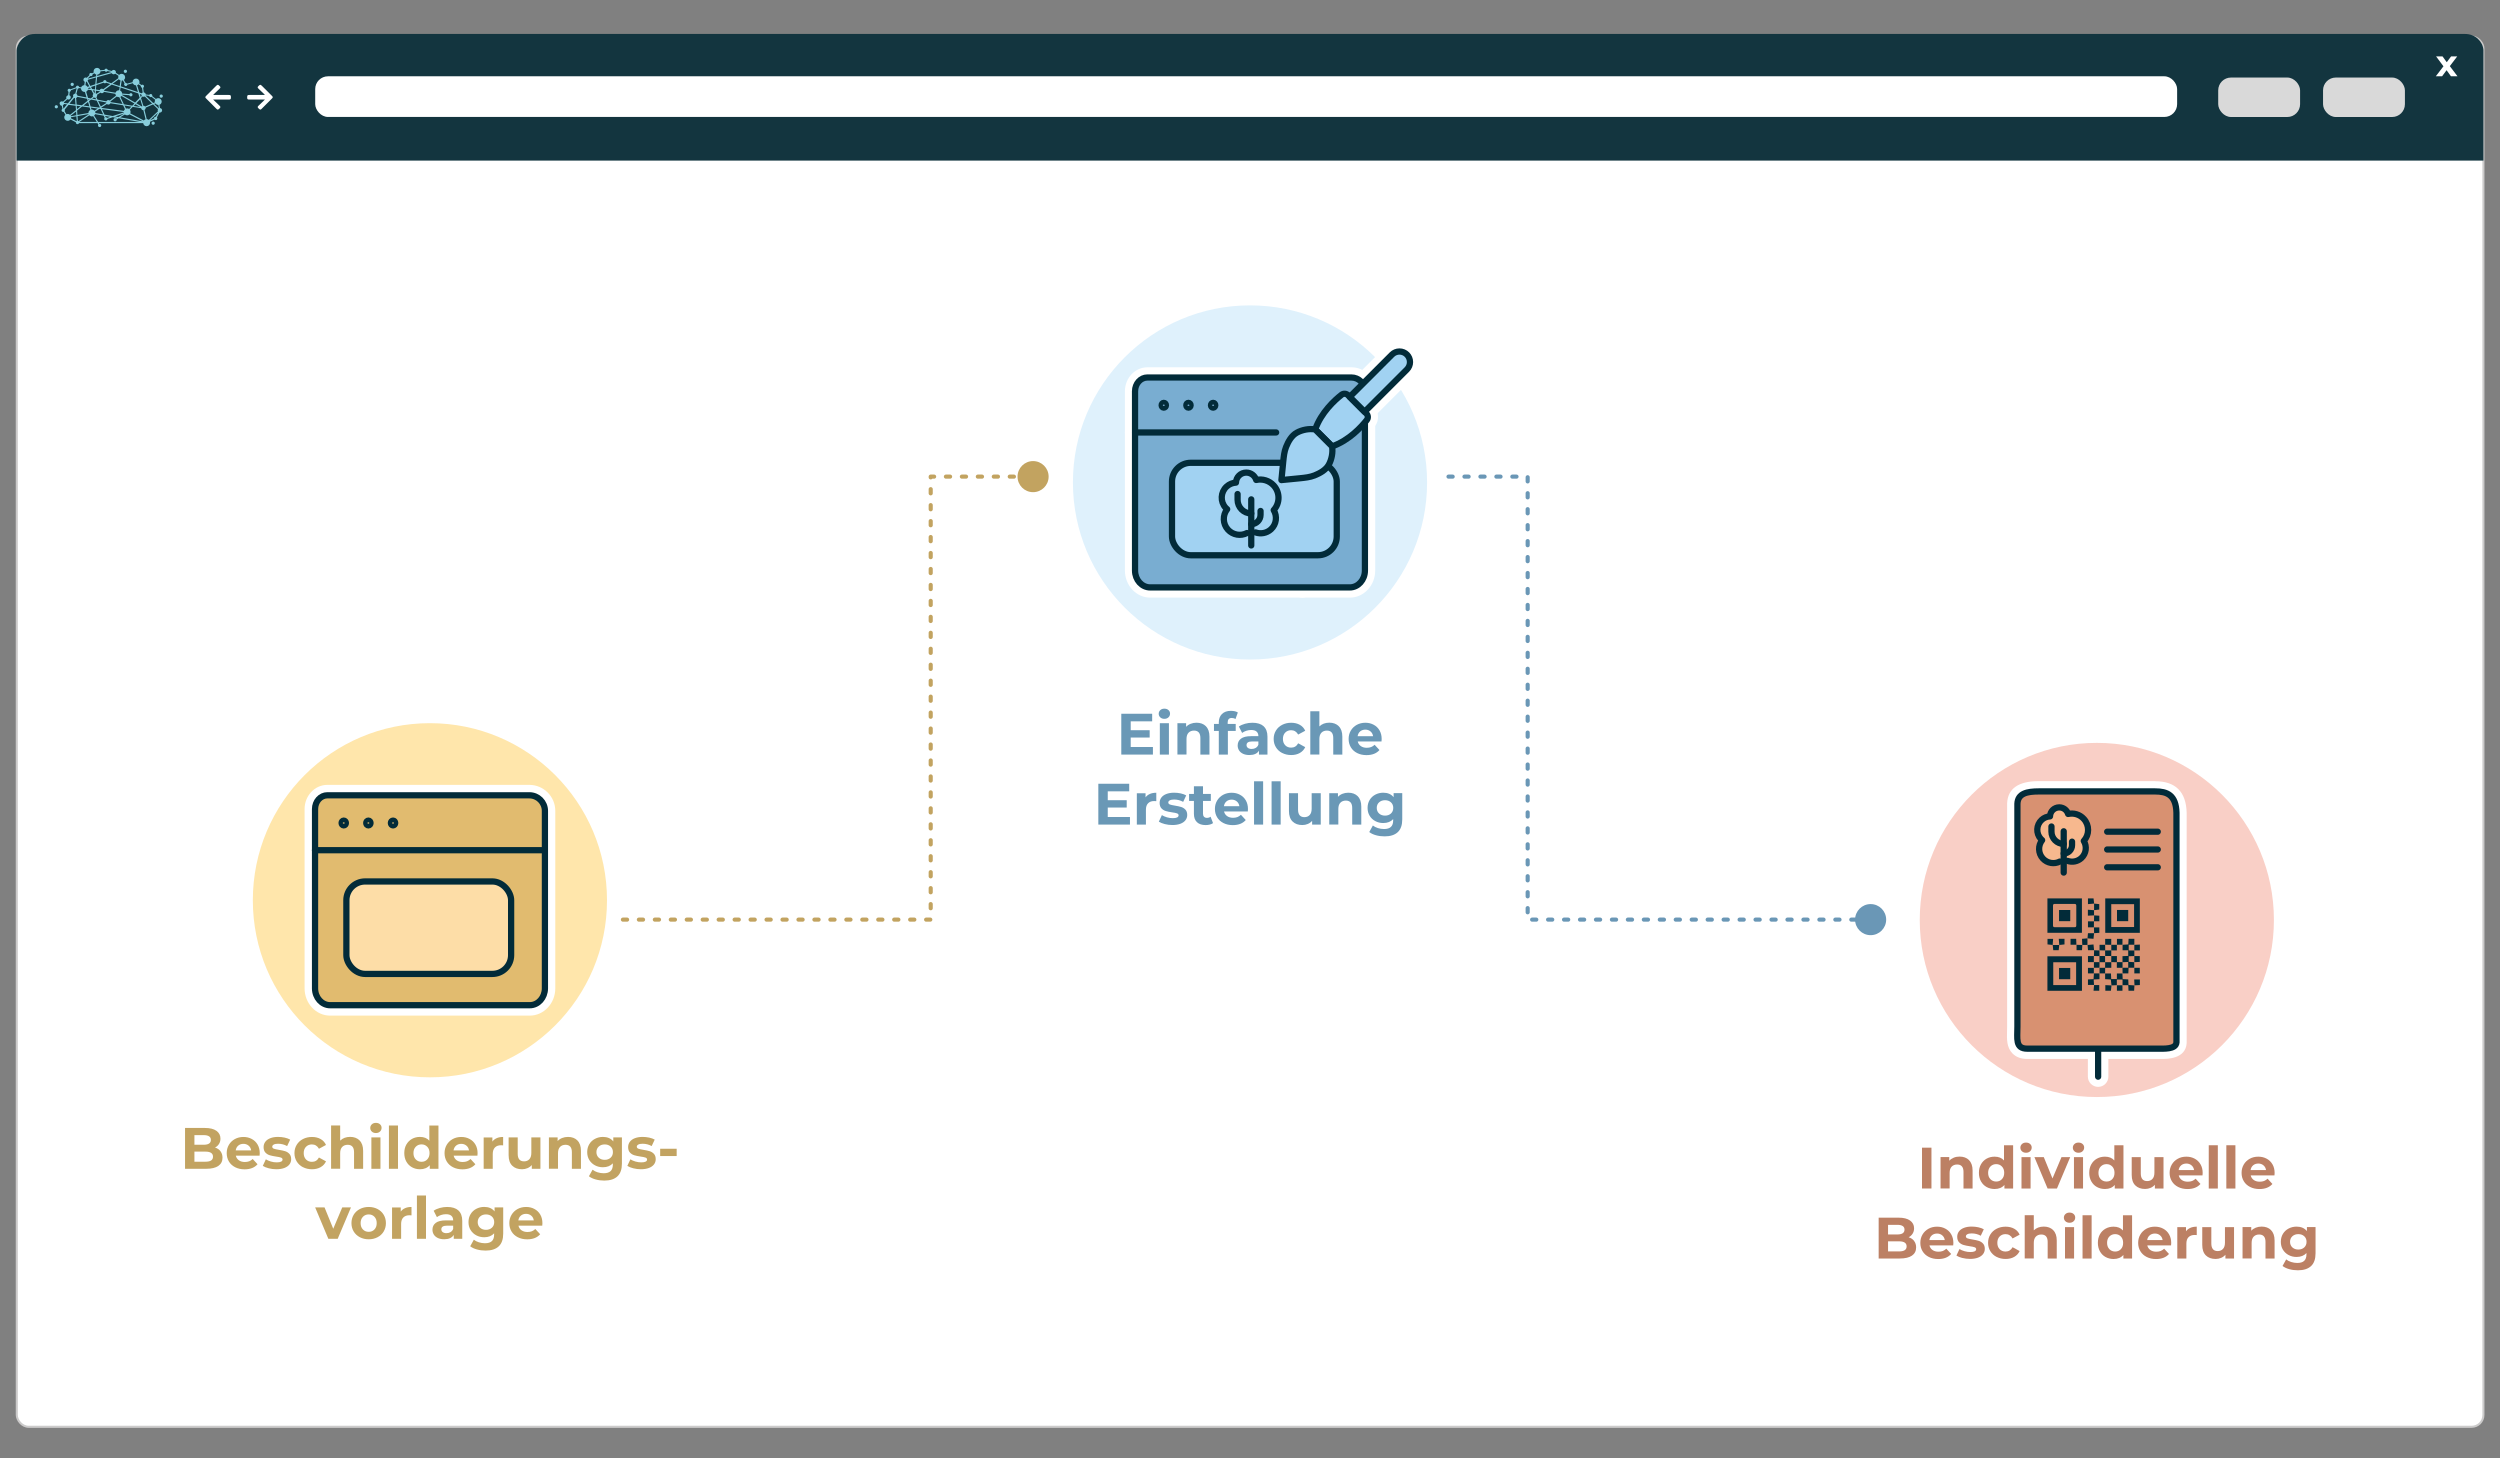 <?xml version="1.0" encoding="UTF-8"?><svg xmlns="http://www.w3.org/2000/svg" viewBox="0 0 600 350"><rect x="0" y="0" width="600" height="350" fill="#808080" stroke="none"/><defs><style>.cls-1,.cls-2,.cls-3,.cls-4{fill:#fff;}.cls-1,.cls-5,.cls-6,.cls-7,.cls-8,.cls-9,.cls-10,.cls-11,.cls-12,.cls-13,.cls-14{stroke-linecap:round;stroke-linejoin:round;}.cls-1,.cls-4{stroke:#fff;stroke-width:1.7px;}.cls-15{fill:#c2a360;}.cls-16{fill:#13353f;}.cls-17,.cls-9{fill:#e1bb6f;}.cls-5{fill:#a1d2f2;}.cls-5,.cls-6,.cls-7,.cls-9,.cls-11,.cls-12,.cls-13,.cls-14{stroke:#022b39;stroke-width:1.5px;}.cls-6{fill:#fddda7;}.cls-7{fill:#f7b88e;}.cls-8{stroke:#6a97b6;}.cls-8,.cls-10{stroke-dasharray:0 0 1 2.83;stroke-width:.99px;}.cls-8,.cls-10,.cls-13{fill:none;}.cls-3{stroke:#cccbcb;stroke-width:.5px;}.cls-3,.cls-4{stroke-miterlimit:10;}.cls-10{stroke:#c2a360;}.cls-18{fill:#ffe6ab;}.cls-19{fill:#6a97b6;}.cls-20{fill:#88cedc;}.cls-21{fill:#c2a361;}.cls-11{fill:#d89171;}.cls-22{fill:#f9cfc6;}.cls-12{fill:#b2dbd5;}.cls-23{fill:#dff1fc;}.cls-24{fill:#bc8064;}.cls-25{fill:#022b39;}.cls-26{fill:#d9d9d9;}.cls-27{fill:#6a98b6;}.cls-14{fill:#79add1;}</style></defs><g id="Ebene_3"><rect class="cls-3" x="4.03" y="8.79" width="591.99" height="333.64" rx="2.83" ry="2.83"/><path class="cls-16" d="m596.02,38.54V11.97c-.16-2.03-1.97-3.82-4.4-3.82H8.38c-3.02,0-4.4,2.68-4.4,3.93v26.46h592.04Z"/><rect class="cls-2" x="75.65" y="18.31" width="446.86" height="9.76" rx="3.07" ry="3.07"/><rect class="cls-26" x="557.53" y="18.61" width="19.65" height="9.47" rx="3.07" ry="3.07"/><rect class="cls-26" x="532.37" y="18.61" width="19.65" height="9.47" rx="3.07" ry="3.07"/><path class="cls-2" d="m588.23,18.31l-1.05-1.46-1.08,1.46h-1.51l1.84-2.4-1.77-2.37h1.55l1.01,1.39,1.04-1.39h1.47l-1.77,2.33,1.84,2.44h-1.57Z"/><path class="cls-2" d="m63.58,23.89c-.12,0-.19,0-.25,0-1.19,0-2.38,0-3.57,0-.33,0-.44-.11-.44-.44,0-.04,0-.09,0-.13,0-.45.08-.53.54-.53,1.16,0,2.32,0,3.48,0,.06,0,.13,0,.23,0-.05-.07-.08-.1-.11-.14-.48-.47-.97-.93-1.45-1.4-.23-.22-.23-.36,0-.58.43-.43.48-.43.92,0,.79.79,1.58,1.58,2.37,2.37.21.21.22.36,0,.57-.85.85-1.7,1.7-2.55,2.55-.19.19-.35.19-.55,0-.07-.07-.14-.13-.21-.2-.19-.19-.19-.35,0-.53.48-.47.97-.93,1.45-1.4.04-.04.08-.08.16-.16Z"/><path class="cls-2" d="m51.16,23.89c.12,0,.19,0,.25,0,1.19,0,2.38,0,3.57,0,.33,0,.44-.11.44-.44,0-.04,0-.09,0-.13,0-.45-.08-.53-.54-.53-1.16,0-2.32,0-3.48,0-.06,0-.13,0-.23,0,.05-.07.08-.1.11-.14.48-.47.97-.93,1.45-1.4.23-.22.23-.36,0-.58-.43-.43-.48-.43-.92,0-.79.79-1.58,1.58-2.37,2.37-.21.21-.22.36,0,.57.85.85,1.7,1.7,2.55,2.55.19.19.35.19.55,0,.07-.07.14-.13.21-.2.19-.19.19-.35,0-.53-.48-.47-.97-.93-1.45-1.4-.04-.04-.08-.08-.16-.16Z"/><path class="cls-20" d="m37.15,29.56c0-.22-.17-.39-.39-.39s-.39.17-.39.39c0,.21.17.39.39.39s.39-.17.39-.39m1.15-6.49c0,.22.17.39.39.39s.39-.17.39-.39c0-.22-.17-.39-.39-.39s-.39.17-.39.39m-8.6-5.95c0,.22.17.39.39.39s.39-.17.39-.39c0-.22-.17-.39-.39-.39s-.39.17-.39.39m-12.76,3.13c0,.22.17.39.39.39s.39-.17.39-.39-.17-.39-.39-.39-.39.17-.39.39m-1.86,5.03c.14-.07.24-.19.28-.33l.73.1-.82,1s-.03,0-.05-.01l-.14-.75m1.07-1.48c.08.05.19.09.29.09.3,0,.54-.24.54-.54,0-.23-.14-.42-.34-.5l.1-.84s.09-.03.13-.06c.1-.08.16-.19.16-.31l1.3-.48s.04.04.06.06l-.33,1.24s0,0,0,0c-.3,0-.54.24-.54.54,0,.09.02.17.06.24l-1.29,1.57-.92-.12s-.03-.09-.05-.13l.83-.75Zm2.51-2.51c.12-.01.22-.07.29-.18l.49.09s0,.01,0,.02c0,.46.37.83.83.83.03,0,.07,0,.1,0l.4,1.33-2.17-.42c-.01-.18-.12-.34-.27-.43l.33-1.24Zm1.97-1.67c.07,0,.13-.03.19-.05l.6,1.12-.43.14c-.1-.19-.27-.34-.48-.4l.12-.81Zm.4-.24c.05-.08.08-.17.09-.26l1.91-.53-.16,1.62-1.19.4-.65-1.22m.65-1.18s.11.04.16.04c.21,0,.39-.17.39-.39,0-.02,0-.03,0-.05l.42-.23c.11.15.27.25.45.3l-.04.43-1.99.55s-.01-.03-.02-.04l.64-.61Zm3.19,1.63c.07.09.18.14.3.14s.23-.06.3-.14l.99.33-1.69,1.23c-.09-.08-.21-.12-.34-.12-.22,0-.42.14-.5.33l-.91-.13.1-1.06,1.74-.58Zm-1.56-1.32l3.51-.97c.09.16.27.27.46.27.14,0,.28-.06.37-.15l.79.52c-.04.1-.07.21-.07.33,0,.08.01.16.03.23l-1.68,1.22-1.17-.39c0-.21-.18-.37-.39-.37s-.38.17-.39.37l-1.63.54.16-1.6Zm.06-.62c.41-.04.74-.37.75-.79l1.01-.11c.06.13.2.21.35.21.13,0,.25-.07.32-.17l.94.22s0,.01,0,.02c0,0,0,0,0,0l-3.41.94.03-.33Zm5.16,1.1c.1.14.24.24.4.3l-.22,1.33-1.67-.55,1.48-1.08m4.67,3.41l.32,1.05-1.09,1.14-3.17-1.83s.01-.04.02-.06l1.77.13c.05.16.2.28.37.28.22,0,.39-.17.39-.39,0-.22-.17-.39-.39-.39-.16,0-.29.09-.35.23l-1.75-.13c-.01-.32-.21-.6-.49-.73l.12-.72,4.26,1.42Zm-3.99-3.07c.1,0,.19-.02.28-.05l.41.7c-.07.07-.11.17-.11.27s.17.39.39.39c.2,0,.36-.15.39-.34l1.32-.35c.12.3.41.51.75.51l.48,1.61-4.12-1.37.22-1.38Zm3.69,1.1c.13-.04.25-.12.35-.22l.55.38s0,.05,0,.08c0,.18.13.34.3.38l.15,1.13c-.09.04-.17.11-.22.19l-.58-.19-.53-1.75m1.29,2.71c.08.04.17.07.26.07.1,0,.2-.03.28-.08l1.76,1.7-1.67.73c-.1-.12-.25-.21-.42-.21,0,0-.01,0-.02,0l-.55-1.83.36-.38m.73-.21s.01-.03.02-.04l.84.1c.04.17.19.3.38.3.07,0,.14-.02.2-.06l.88.69c-.07.12-.11.26-.11.41,0,.07.01.14.03.21l-.4.17-1.84-1.78m2.36,1.86c.15.22.4.37.69.37,0,0,.01,0,.02,0l.13.79s-.03.01-.04.02l-1.09-1.05.3-.13m.11,3.2s-.03,0-.05,0c-.22,0-.39.17-.39.39,0,.01,0,.02,0,.03l-.99.47,1.93-1.83-.5.95Zm-1.7.76c-.14-.11-.31-.18-.49-.18l-.54-2.21c.17-.09.28-.27.28-.47,0-.03,0-.05,0-.08l1.78-.77,1.17,1.13c-.04.08-.07.17-.07.26,0,.09.02.18.07.26l-2.19,2.07Zm-.77-.15c-.17.05-.31.16-.42.3l-3.27-1.71c.06-.11.09-.24.09-.37,0-.19-.06-.36-.17-.49l.68-.71,2.03.33c.03.27.25.48.53.49l.53,2.18m-6.11-.48l1.14-.68c.14.12.33.2.54.2.22,0,.42-.09.57-.23l3.17,1.66-5.42-.95Zm-5.29,1.1l-.95-1.52c.1-.09.18-.21.23-.34l2.06.36.24.51c-.13.13-.15.35-.03.5.13.17.37.21.54.08.1-.07.15-.18.16-.3l1.27-.42,1.01.18-.2.12c-.07-.05-.15-.08-.24-.08-.22,0-.39.17-.39.39,0,.22.17.39.39.39s.39-.17.39-.39c0-.02,0-.05,0-.07l.47-.28,5.04.88h-9.98Zm-4.5,0l2.4-1.58c.15.16.37.26.61.26.11,0,.22-.02.31-.06l.86,1.38h-4.18Zm-.23-.18s-.08-.05-.12-.06l-.09-1.16,2.67-.47s.01.04.02.06l-2.48,1.63Zm-.23-1.49l-.08-1.06,1.22-.97,1.79.24.17.58c-.27.14-.46.42-.46.74,0,0,0,0,0,0l-2.64.47Zm-.17-2.2l.93.12-.87.69-.06-.81Zm.01,3.65s-.05.02-.07.04c0,0,0,0,0,0l-1.33-.69c.03-.08.04-.17.04-.26,0,0,0,0,0,0l1.27-.22.09,1.13m2.61-4.86l-1.38,1.09-1.26-.17-.12-1.58c.14-.05.25-.15.31-.27l2.31.45.14.48Zm1.75-2.72l-.67-.09-.26-.49,1.03-.34-.09.92Zm-.51.21l.49.07-.06.65s-.03,0-.04,0l-.39-.72Zm.8,2.18l-.93-.18.37-.29c.08.05.18.08.28.08.03,0,.07,0,.1,0l.19.4Zm.08-1.33c-.05-.05-.11-.08-.18-.11l.06-.64.9.13s.01.07.02.1l-.81.52Zm4.55.01c0,.16.06.3.14.43l-1.5,1.17c-.09-.07-.2-.11-.33-.11-.21,0-.4.12-.48.3l-2.13-.41-.27-.58c.12-.1.19-.25.19-.41,0-.06,0-.11-.03-.17l.81-.52c.1.09.22.14.36.14.22,0,.4-.13.49-.32l2.74.47Zm.89-.86s-.05,0-.07,0c-.37,0-.69.25-.79.59l-2.73-.47c0-.05-.02-.1-.03-.15l1.85-1.34,1.9.63-.12.74Zm.82,3.3l-2.86-.46c0-.06-.02-.11-.04-.16l1.52-1.19c.14.1.31.16.49.16.03,0,.07,0,.1,0l.79,1.65Zm.47.35l1.65.27-.55.57c-.13-.09-.29-.14-.46-.14-.1,0-.2.02-.28.05l-.36-.75Zm.12.89c-.12.1-.22.24-.27.4l-5.4-.71-.03-.06,1.35-.88c.1.09.22.14.36.14.22,0,.41-.13.49-.32l3.05.5.45.94m-.21,1.02s.01.02.02.03l-1.37.83-.81-.14,2.17-.71Zm-6.34-1.18l-.78.5c-.15-.16-.37-.27-.61-.27-.04,0-.07,0-.1,0l-.14-.46,1.63.22Zm.1-1.84l1.93.37s.01.09.03.13l-1.32.85-.64-1.36Zm-2.19.07l.5-.39,1.36.26.74,1.58-.15.09-2.07-.27-.38-1.27Zm-.16-.52l.3.06-.23.18-.07-.24Zm.24,1.75l-1.4-.19,1.09-.86.31,1.04Zm1.45,1.61c0-.12-.02-.23-.07-.33l1.05-.68.28.04.61,1.3-1.87-.33s0,0,0,0m3.61.91l-.78.26c-.08-.1-.21-.15-.33-.14l-.16-.33,1.27.22Zm-1.41-.52l-.62-1.32,5.23.69s0,.06,0,.09l-2.66.87-1.97-.34Zm6.68-2.15l-2.03-.33-.85-1.79c.1-.05.19-.12.26-.21l3.11,1.8-.5.52Zm1.95.32l-1.62-.26.41-.43,1.2.7Zm-.07-1.88l.51,1.68s-.07.05-.1.08l-1.34-.78.94-.98Zm.3-1.08c0,.1.03.2.08.28l-.26.27-.22-.71.39.13s0,.02,0,.03m-12.82-1.47s0-.07,0-.1l.47-.16.19.35-.65-.09m.81.39l.48.9c-.11.1-.17.24-.17.39,0,.09.02.18.07.26l-.53.42-.67-.13-.44-1.47c.2-.1.35-.28.42-.49l.85.12Zm-4.91,6.24s-.03-.08-.05-.12l1.28-1.01.07.9-1.3.23m-.38-2.99l1.15-1.41c.06.04.13.07.2.08l.12,1.52-1.47-.19Zm.15,2.65c-.15-.13-.34-.21-.55-.21-.11,0-.22.02-.31.06l-.43-.7c.08-.12.09-.28.02-.41l.93-1.13,1.7.22.08,1.05-1.43,1.12Zm-2.46-2.69c0,.28.22.52.5.54l.14.74s-.03.02-.04.03c-.17.13-.21.37-.08.54.1.13.26.18.41.15l.43.69c-.17.15-.28.37-.28.62,0,.46.37.83.83.83.27,0,.51-.13.66-.33l1.31.68c-.02.1,0,.21.07.3.13.17.37.21.54.08.06-.05.11-.11.13-.18h4.44s.2.33.2.33c-.1.13-.11.33,0,.47.13.17.37.21.54.08.17-.13.21-.37.08-.54-.09-.13-.25-.18-.39-.15l-.11-.18h10.65c.05.41.4.73.82.73.46,0,.83-.37.83-.83,0-.08-.01-.15-.03-.22l1.11-.52c.07.07.17.11.27.11.22,0,.39-.17.39-.39,0-.1-.04-.19-.1-.26l.62-1.16s.06,0,.09,0c.3,0,.54-.24.54-.54,0-.29-.22-.52-.51-.54l-.13-.79c.31-.12.54-.42.54-.77,0-.46-.37-.83-.83-.83-.21,0-.4.08-.55.21l-.89-.69s.02-.08.02-.12c0-.22-.17-.39-.39-.39-.15,0-.28.08-.35.21l-.83-.1c-.02-.26-.23-.47-.49-.49l-.14-1.12c.12-.07.21-.2.21-.34,0-.22-.17-.39-.39-.39-.09,0-.17.03-.23.08l-.54-.38c.05-.1.07-.22.07-.34,0-.46-.37-.83-.83-.83s-.83.37-.83.83c0,.01,0,.03,0,.04l-1.32.35c-.07-.1-.19-.17-.32-.17,0,0-.02,0-.03,0l-.42-.72c.19-.15.3-.38.3-.64,0-.46-.37-.83-.83-.83-.24,0-.46.1-.61.27l-.79-.52s.02-.1.02-.15c0-.3-.24-.54-.54-.54-.19,0-.36.1-.46.26l-.96-.22c-.02-.19-.19-.34-.39-.34-.18,0-.33.12-.38.29l-1.01.11c-.1-.34-.42-.59-.79-.59-.46,0-.83.37-.83.83,0,.09.02.18.04.26l-.42.23c-.07-.06-.16-.1-.26-.1-.22,0-.39.17-.39.39,0,.06.01.11.03.16l-.64.61c-.08-.04-.17-.07-.26-.07-.3,0-.54.24-.54.54,0,.22.13.41.32.49l-.12.82c-.34.01-.63.23-.75.53l-.48-.09c-.02-.12-.09-.23-.21-.29-.19-.1-.43-.02-.52.18-.03.06-.04.12-.04.18l-1.3.48c-.13-.15-.36-.18-.53-.06-.17.13-.21.37-.08.54.04.05.08.09.14.12l-.1.84c-.26.04-.46.26-.46.53,0,.09.02.17.06.25l-.83.75c-.08-.06-.19-.09-.29-.09-.3,0-.54.24-.54.54m-1,.46c-.17.13-.21.37-.08.54.13.17.37.21.54.08.17-.13.21-.37.08-.54-.13-.17-.37-.21-.54-.08"/></g><g id="Ebene_2"><g><g><path class="cls-24" d="m461.28,275.44h2.27v9.8h-2.27v-9.8Z"/><path class="cls-24" d="m472.56,278.44c.57.56.86,1.39.86,2.49v4.31h-2.18v-3.98c0-.6-.13-1.04-.39-1.34s-.64-.44-1.13-.44c-.55,0-.99.17-1.32.51-.33.34-.49.85-.49,1.52v3.72h-2.18v-7.53h2.09v.88c.29-.32.65-.56,1.08-.74s.9-.26,1.41-.26c.93,0,1.69.28,2.26.84Z"/><path class="cls-24" d="m483.15,274.86v10.39h-2.09v-.87c-.54.65-1.33.98-2.35.98-.71,0-1.35-.16-1.93-.48-.57-.32-1.02-.77-1.35-1.36s-.49-1.27-.49-2.04.16-1.46.49-2.04.78-1.04,1.35-1.36c.57-.32,1.22-.48,1.93-.48.96,0,1.71.3,2.25.91v-3.65h2.18Zm-2.69,8.14c.36-.38.55-.88.55-1.52s-.18-1.14-.55-1.52c-.36-.38-.82-.57-1.37-.57s-1.02.19-1.39.57c-.36.38-.55.88-.55,1.52s.18,1.14.55,1.52c.36.38.83.57,1.39.57s1.01-.19,1.37-.57Z"/><path class="cls-24" d="m485.27,276.31c-.25-.23-.38-.52-.38-.87s.13-.63.38-.87.58-.35.98-.35.73.11.98.34.38.5.38.84c0,.36-.13.67-.38.9-.25.24-.58.36-.98.36s-.73-.12-.98-.35Zm-.11,1.4h2.18v7.53h-2.18v-7.53Z"/><path class="cls-24" d="m496.85,277.71l-3.18,7.53h-2.25l-3.16-7.53h2.25l2.09,5.12,2.16-5.12h2.1Z"/><path class="cls-24" d="m497.86,276.31c-.25-.23-.38-.52-.38-.87s.13-.63.38-.87.58-.35.98-.35.73.11.98.34.38.5.38.84c0,.36-.13.67-.38.9-.25.24-.58.36-.98.36s-.73-.12-.98-.35Zm-.11,1.4h2.18v7.53h-2.18v-7.53Z"/><path class="cls-24" d="m509.63,274.86v10.39h-2.09v-.87c-.54.65-1.33.98-2.35.98-.71,0-1.35-.16-1.93-.48s-1.02-.77-1.35-1.36c-.33-.59-.49-1.27-.49-2.04s.16-1.46.49-2.04c.33-.59.78-1.04,1.35-1.36s1.22-.48,1.93-.48c.96,0,1.71.3,2.25.91v-3.65h2.18Zm-2.69,8.14c.36-.38.54-.88.54-1.52s-.18-1.14-.54-1.52c-.37-.38-.82-.57-1.37-.57s-1.02.19-1.39.57-.55.88-.55,1.52.18,1.14.55,1.52.83.57,1.39.57,1.01-.19,1.37-.57Z"/><path class="cls-24" d="m519.24,277.71v7.53h-2.07v-.9c-.29.33-.63.58-1.04.75-.4.17-.83.26-1.3.26-.99,0-1.77-.28-2.35-.85-.58-.57-.87-1.41-.87-2.53v-4.26h2.18v3.93c0,1.21.51,1.82,1.53,1.82.52,0,.94-.17,1.26-.51.32-.34.48-.85.48-1.52v-3.72h2.18Z"/><path class="cls-24" d="m528.6,282.09h-5.7c.1.47.35.83.73,1.11.38.27.86.41,1.43.41.39,0,.74-.06,1.04-.17.3-.12.59-.3.85-.55l1.16,1.26c-.71.81-1.75,1.22-3.11,1.22-.85,0-1.6-.17-2.25-.5s-1.16-.79-1.51-1.38c-.36-.59-.53-1.25-.53-2s.17-1.4.52-2,.83-1.05,1.44-1.39,1.29-.5,2.05-.5,1.4.16,2,.48,1.07.77,1.41,1.37c.34.59.51,1.28.51,2.07,0,.03-.01.22-.04.59Zm-5.11-2.42c-.34.28-.54.66-.62,1.15h3.71c-.07-.48-.28-.86-.62-1.14-.34-.29-.75-.43-1.23-.43s-.91.14-1.25.42Z"/><path class="cls-24" d="m530.1,274.86h2.18v10.39h-2.18v-10.39Z"/><path class="cls-24" d="m534.32,274.86h2.18v10.39h-2.18v-10.39Z"/><path class="cls-24" d="m545.87,282.09h-5.7c.1.47.35.83.73,1.11.38.27.86.41,1.43.41.39,0,.74-.06,1.04-.17.3-.12.59-.3.85-.55l1.16,1.26c-.71.81-1.75,1.22-3.11,1.22-.85,0-1.6-.17-2.25-.5s-1.16-.79-1.51-1.38c-.36-.59-.53-1.25-.53-2s.17-1.4.52-2,.83-1.05,1.44-1.39,1.29-.5,2.05-.5,1.4.16,2,.48,1.07.77,1.41,1.37c.34.59.51,1.28.51,2.07,0,.03-.01.22-.04.59Zm-5.11-2.42c-.34.28-.54.66-.62,1.15h3.71c-.07-.48-.28-.86-.62-1.14-.34-.29-.75-.43-1.23-.43s-.91.14-1.25.42Z"/><path class="cls-24" d="m459.39,297.84c.32.42.48.93.48,1.53,0,.86-.33,1.52-1,1.98-.67.46-1.64.69-2.92.69h-5.07v-9.8h4.79c1.19,0,2.11.23,2.75.69.64.46.96,1.08.96,1.86,0,.48-.11.9-.34,1.27s-.55.67-.96.88c.56.18,1,.47,1.32.89Zm-6.26-3.88v2.31h2.25c.56,0,.99-.1,1.27-.29.29-.2.43-.48.43-.87s-.14-.67-.43-.86-.71-.29-1.27-.29h-2.25Zm4,6.09c.3-.2.46-.5.46-.91,0-.81-.6-1.22-1.81-1.22h-2.65v2.42h2.65c.6,0,1.05-.1,1.35-.29Z"/><path class="cls-24" d="m468.77,298.89h-5.7c.1.47.34.83.73,1.11.38.27.86.41,1.43.41.39,0,.74-.06,1.04-.17.3-.12.58-.3.85-.55l1.16,1.26c-.71.81-1.75,1.22-3.11,1.22-.85,0-1.6-.17-2.25-.5-.65-.33-1.16-.79-1.51-1.38-.36-.59-.53-1.25-.53-2s.17-1.4.52-2c.35-.59.83-1.05,1.44-1.39s1.29-.5,2.05-.5,1.41.16,2,.48c.6.32,1.07.77,1.41,1.37s.51,1.28.51,2.07c0,.03-.01.22-.04.59Zm-5.11-2.42c-.34.28-.54.66-.62,1.15h3.71c-.07-.48-.28-.86-.62-1.14-.34-.29-.75-.43-1.23-.43s-.91.14-1.25.42Z"/><path class="cls-24" d="m470.97,301.92c-.6-.15-1.07-.35-1.43-.58l.73-1.57c.34.21.74.39,1.22.52.48.14.94.2,1.4.2.92,0,1.39-.23,1.39-.69,0-.21-.12-.37-.38-.46-.25-.09-.64-.17-1.16-.24-.62-.09-1.12-.2-1.53-.32-.4-.12-.75-.34-1.04-.64-.29-.31-.44-.75-.44-1.32,0-.48.14-.9.41-1.27s.68-.66,1.2-.86c.53-.21,1.15-.31,1.87-.31.53,0,1.06.06,1.59.17.53.12.96.28,1.31.48l-.73,1.55c-.66-.37-1.39-.56-2.17-.56-.47,0-.82.07-1.05.2-.23.13-.35.3-.35.5,0,.23.13.4.38.49.25.09.65.18,1.2.27.62.1,1.12.21,1.51.33.39.12.73.33,1.02.64.29.31.43.74.43,1.29,0,.47-.14.88-.42,1.25-.28.36-.69.65-1.22.85-.54.2-1.17.3-1.91.3-.63,0-1.24-.08-1.83-.23Z"/><path class="cls-24" d="m479.18,301.66c-.64-.33-1.14-.79-1.5-1.38s-.54-1.25-.54-2,.18-1.41.54-2,.86-1.05,1.5-1.38,1.36-.5,2.16-.5,1.49.17,2.08.5,1.02.8,1.29,1.42l-1.69.91c-.39-.69-.96-1.04-1.69-1.04-.57,0-1.04.19-1.41.56-.37.37-.56.88-.56,1.53s.19,1.15.56,1.53c.37.37.84.56,1.41.56.75,0,1.31-.35,1.69-1.04l1.69.92c-.27.6-.7,1.06-1.29,1.4s-1.29.5-2.08.5-1.52-.17-2.16-.5Z"/><path class="cls-24" d="m492.76,295.24c.57.56.86,1.39.86,2.49v4.31h-2.18v-3.98c0-.6-.13-1.04-.39-1.34-.26-.29-.64-.44-1.13-.44-.55,0-.99.17-1.32.51-.33.34-.49.85-.49,1.52v3.72h-2.18v-10.39h2.18v3.64c.29-.29.64-.51,1.05-.67.41-.15.86-.23,1.34-.23.93,0,1.69.28,2.26.84Z"/><path class="cls-24" d="m495.71,293.11c-.25-.23-.38-.52-.38-.87s.12-.63.38-.87.58-.35.98-.35.73.11.98.34.38.5.38.84c0,.36-.12.67-.38.9-.25.24-.58.36-.98.36s-.73-.12-.98-.35Zm-.11,1.4h2.18v7.53h-2.18v-7.53Z"/><path class="cls-24" d="m499.81,291.66h2.18v10.39h-2.18v-10.39Z"/><path class="cls-24" d="m511.7,291.66v10.39h-2.09v-.87c-.54.65-1.33.98-2.35.98-.71,0-1.35-.16-1.93-.48s-1.02-.77-1.35-1.36c-.33-.59-.49-1.27-.49-2.04s.16-1.46.49-2.04c.33-.59.78-1.04,1.35-1.36s1.22-.48,1.93-.48c.96,0,1.71.3,2.25.91v-3.65h2.18Zm-2.69,8.14c.36-.38.54-.88.54-1.52s-.18-1.14-.54-1.52c-.37-.38-.82-.57-1.37-.57s-1.02.19-1.39.57-.55.88-.55,1.52.18,1.14.55,1.52.83.57,1.39.57,1.01-.19,1.37-.57Z"/><path class="cls-24" d="m521.05,298.89h-5.7c.1.47.34.83.73,1.11.38.27.86.41,1.43.41.39,0,.74-.06,1.04-.17.3-.12.58-.3.85-.55l1.16,1.26c-.71.81-1.75,1.22-3.11,1.22-.85,0-1.6-.17-2.25-.5-.65-.33-1.16-.79-1.51-1.38-.36-.59-.53-1.25-.53-2s.17-1.4.52-2c.35-.59.83-1.05,1.44-1.39s1.29-.5,2.05-.5,1.41.16,2,.48c.6.32,1.07.77,1.41,1.37s.51,1.28.51,2.07c0,.03-.01.22-.04.59Zm-5.11-2.42c-.34.28-.54.66-.62,1.15h3.71c-.07-.48-.28-.86-.62-1.14-.34-.29-.75-.43-1.23-.43s-.91.14-1.25.42Z"/><path class="cls-24" d="m525.69,294.68c.44-.19.96-.28,1.53-.28v2.02c-.24-.02-.41-.03-.49-.03-.62,0-1.12.17-1.47.52-.36.35-.53.88-.53,1.58v3.56h-2.18v-7.53h2.09v.99c.26-.36.61-.64,1.06-.83Z"/><path class="cls-24" d="m536.17,294.51v7.53h-2.07v-.9c-.29.33-.63.58-1.04.75-.4.17-.83.26-1.3.26-.99,0-1.77-.28-2.35-.85-.58-.57-.87-1.41-.87-2.53v-4.26h2.18v3.93c0,1.21.51,1.82,1.53,1.82.52,0,.94-.17,1.26-.51.32-.34.48-.85.48-1.52v-3.72h2.18Z"/><path class="cls-24" d="m545.04,295.24c.57.56.86,1.39.86,2.49v4.31h-2.18v-3.98c0-.6-.13-1.04-.39-1.34-.26-.29-.64-.44-1.13-.44-.55,0-.99.17-1.32.51-.33.34-.49.85-.49,1.52v3.72h-2.18v-7.53h2.09v.88c.29-.32.65-.56,1.08-.74.43-.17.9-.26,1.41-.26.93,0,1.69.28,2.26.84Z"/><path class="cls-24" d="m555.73,294.51v6.27c0,1.38-.36,2.41-1.08,3.08s-1.77,1.01-3.15,1.01c-.73,0-1.42-.09-2.07-.27-.65-.18-1.19-.43-1.62-.77l.87-1.57c.32.26.72.47,1.2.62.48.15.97.23,1.46.23.76,0,1.31-.17,1.67-.51s.54-.86.54-1.55v-.32c-.57.62-1.36.94-2.38.94-.69,0-1.32-.15-1.9-.46-.57-.3-1.03-.73-1.37-1.28s-.5-1.19-.5-1.9.17-1.35.5-1.9c.34-.55.79-.98,1.37-1.28.57-.3,1.21-.46,1.9-.46,1.09,0,1.92.36,2.49,1.08v-.97h2.07Zm-2.71,4.87c.37-.34.55-.79.55-1.34s-.18-1-.55-1.34-.84-.51-1.42-.51-1.05.17-1.43.51c-.37.34-.56.79-.56,1.34s.19,1,.56,1.34c.37.34.85.51,1.43.51s1.05-.17,1.42-.51Z"/></g><g><circle class="cls-22" cx="503.24" cy="220.79" r="42.5"/><g><g><g><g><path class="cls-2" d="m517.77,252.53h-31.22c-1.07,0-1.85-.27-2.4-.84-.93-.96-.89-2.42-.84-4.12.01-.38.02-.78.02-1.19v-53.49c.16-3.8,4.24-3.8,5.98-3.8h27.91c2.71,0,5.84.68,5.98,5.96v55.14c-.15,2.35-3.18,2.35-4.47,2.35h-.94Z"/><path class="cls-2" d="m517.21,189.94c2.83,0,5.02.82,5.13,5.13v55.11c-.09,1.39-2.09,1.5-3.62,1.5-.29,0-.55,0-.79,0-.06,0-.11,0-.16,0h-31.22c-2.93,0-2.37-2.37-2.37-5.3v-53.49c.11-2.47,2.3-2.95,5.13-2.95h27.91m0-1.7h-27.91c-1.64,0-6.63,0-6.83,4.58v.04s0,.04,0,.04v53.49c0,.4-.01.79-.02,1.17-.05,1.81-.1,3.52,1.08,4.73.71.73,1.72,1.09,3.01,1.09h31.38s.35,0,.35,0h.44c1.27,0,5.12,0,5.32-3.09v-.05s0-.05,0-.05v-55.11c-.17-6.83-5.18-6.83-6.83-6.83h0Z"/></g><g><path class="cls-2" d="m486.55,253.29c-1.28,0-2.25-.35-2.95-1.07-1.15-1.19-1.11-2.88-1.06-4.67.01-.38.02-.77.02-1.17v-53.49c.2-4.57,5.12-4.57,6.74-4.57h27.91c1.62,0,6.57,0,6.74,6.7v55.26c-.19,3.01-3.86,3.01-5.24,3.01h-32.16Zm-.63-3.32s.14.09.63.09h32.1c1.32,0,1.87-.11,2.08-.19v-54.81c-.08-3.02-1.1-3.51-3.52-3.51h-27.91c-3.45,0-3.49.78-3.51,1.41v53.42c0,.43-.01.86-.02,1.26-.02.83-.06,2.08.15,2.33h0Z"/><path class="cls-2" d="m517.21,189.17c2.67,0,5.76.67,5.89,5.87v55.13s0,.03,0,.05c-.13,2.08-2.63,2.22-4.39,2.22-.15,0-.29,0-.43,0h-.51s-31.22,0-31.22,0c-1.04,0-1.81-.27-2.34-.81-.9-.93-.86-2.38-.82-4.06.01-.38.02-.78.02-1.19v-53.49c.16-3.72,4.18-3.72,5.89-3.72h27.91m1.44,61.74c1.11,0,2.85-.06,2.92-.77v-55.08c-.09-3.65-1.67-4.36-4.36-4.36h-27.91c-3.55,0-4.3.85-4.36,2.22v53.46c0,.43,0,.84-.02,1.24-.04,1.33-.07,2.48.39,2.95.23.23.64.35,1.24.35h31.74c.11,0,.23,0,.36,0m3.69-.74h0,0m-5.13-62.71h-27.91c-4.88,0-7.44,1.8-7.59,5.34v.04s0,.04,0,.04v53.49c0,.39-.01.78-.02,1.15-.05,1.89-.11,3.84,1.3,5.29.86.88,2.05,1.33,3.56,1.33h31.73s.43,0,.43,0c1.45,0,5.85,0,6.09-3.81v-.05s0-.1,0-.1v-55.13c-.13-5.04-2.68-7.57-7.59-7.57h0Zm-30.54,5.27s.47-.35,2.63-.35h27.91c1.93,0,2.6.13,2.66,2.71v54.06c-.27.03-.67.05-1.22.05h-.34s-31.69,0-31.69,0c-.03-.43-.01-1.08,0-1.55.01-.41.02-.84.02-1.28v-53.42c0-.16.03-.22.03-.22,0,0,0,0,0,0h0Z"/></g></g><g><line class="cls-4" x1="503.55" y1="258.4" x2="503.55" y2="251.82"/><g><path class="cls-2" d="m503.55,260.01c-.89,0-1.61-.72-1.61-1.61v-6.58c0-.89.72-1.61,1.61-1.61s1.61.72,1.61,1.61v6.58c0,.89-.72,1.61-1.61,1.61Z"/><path class="cls-2" d="m503.55,251.05c.42,0,.76.34.76.76v6.58c0,.42-.34.76-.76.76s-.76-.34-.76-.76v-6.58c0-.42.34-.76.76-.76m0-1.7c-1.36,0-2.46,1.11-2.46,2.46v6.58c0,1.36,1.11,2.46,2.46,2.46s2.46-1.11,2.46-2.46v-6.58c0-1.36-1.11-2.46-2.46-2.46h0Z"/></g></g></g><g><path class="cls-11" d="m522.34,250.18c-.11,1.72-3.12,1.49-4.57,1.5h-31.22c-2.93,0-2.37-2.37-2.37-5.3v-53.49c.11-2.47,2.3-2.95,5.13-2.95h27.91c2.83,0,5.02.82,5.13,5.13v55.11Z"/><g><path class="cls-7" d="m496.21,206.61c1.1.39,2.38.18,3.31-.66,1.18-1.08,1.39-2.81.59-4.12,1.36-1.48,1.39-3.78,0-5.3-.98-1.08-2.43-1.48-3.76-1.18-.28-.92-1.12-1.58-2.13-1.58-1.21,0-2.19.96-2.22,2.16-.72.04-1.43.31-2,.84-1.32,1.21-1.41,3.25-.21,4.57.1.11.21.21.32.3-1.01,1.29-.97,3.15.17,4.4,1.06,1.16,2.75,1.42,4.08.73"/><line class="cls-12" x1="495.29" y1="209.42" x2="495.29" y2="199.51"/><path class="cls-13" d="m495.29,204.84h0c1.1,0,2-.9,2-2v-.84"/><path class="cls-13" d="m495.29,202.54h0c-1.62,0-2.94-1.32-2.94-2.94v-1.24"/></g><line class="cls-12" x1="503.55" y1="258.4" x2="503.55" y2="251.82"/><g><path class="cls-25" d="m505.26,223.88v-8.26h8.3v8.26h-8.3Zm1.44-1.39h5.48v-5.49h-5.48v5.49Z"/><path class="cls-25" d="m499.67,229.51v8.28h-8.29v-8.28h8.29Zm-1.4,6.91v-5.48h-5.49v5.48h5.49Z"/><path class="cls-25" d="m491.38,223.88v-8.27h8.28v8.27h-8.28Zm6.93-4.12c0-.78,0-1.55,0-2.33,0-.32-.06-.49-.44-.49-1.57.01-3.15.01-4.72,0-.32,0-.43.12-.43.44,0,1.57,0,3.15,0,4.72,0,.32.12.43.44.43,1.57,0,3.15,0,4.72,0,.32,0,.43-.12.43-.44-.01-.78,0-1.55,0-2.33Z"/><path class="cls-25" d="m512.22,230.92c0,.45,0,.91,0,1.36l.02-.02h-1.38c-.02.47-.04.88-.06,1.35h-1.4l.02.02c0-.46-.01-.91-.02-1.37.46,0,.92,0,1.37,0v-1.39c-.49.02-.93.04-1.37.06v-1.45c.54-.02.96-.04,1.37-.06v-1.36h-1.35v-1.33l-.02.02c.44-.03.88-.06,1.39-.09.02-.44.04-.88.07-1.34h1.38v1.44l.02-.02h-1.37v1.37h1.37l-.02-.02c0,.45,0,.91,0,1.36h.02c-.46,0-.92.03-1.37.05v1.34c.49.03.93.06,1.37.09h-.02Z"/><path class="cls-25" d="m508.06,236.44c-.43.02-.87.04-1.3.06h0c-.05-.45-.1-.9-.16-1.42-.42-.02-.85-.05-1.37-.08v-1.39l-.02.02h1.42c.02.51.04.93.06,1.35h1.36v-1.35h1.35l-.02-.02c.02.44.04.89.06,1.38.44.02.86.04,1.34.07.02.45.04.89.06,1.34.5.03.96.07,1.43.1v-.02c-.04.42-.06.84-.08,1.3h-1.35c-.02-.42-.04-.83-.06-1.34h-1.39l.02.02v-1.37h-1.37v1.37l.02-.02Z"/><path class="cls-25" d="m503.87,233.61v1.39c-.45.02-.87.04-1.39.07.03.46.06.9.09,1.34l.02-.02h-1.48v-1.33c.43-.02.86-.05,1.34-.07.03-.48.07-.93.1-1.39l-.02.02c.46,0,.91,0,1.37,0l-.02-.02Z"/><path class="cls-25" d="m502.55,221.1c0,.49-.01.98-.02,1.47,0,0,.01-.01.01-.01h-1.43v-1.44h1.45l-.02-.02Z"/><path class="cls-25" d="m502.54,230.91h-1.43v-1.46c.47,0,.95,0,1.43,0h-.02c0,.48,0,.98,0,1.48h.01Z"/><path class="cls-25" d="m505.24,226.75v-1.43h1.46v1.43h.01c-.5-.01-.99-.01-1.49-.01v.02Z"/><path class="cls-25" d="m498.36,226.74h-1.43v-1.42h1.35c.02.48.04.96.06,1.43h.01Z"/><path class="cls-25" d="m502.59,216.86c-.48.04-.96.08-1.48.13v-1.38h1.34c.05.43.09.84.14,1.26,0,0,0,0,0,0Z"/><path class="cls-25" d="m502.58,218.45c0-.53,0-1.06,0-1.59,0,0,0,0,0,0,.4.04.79.08,1.24.13v1.31c-.42.05-.83.09-1.25.14h0Z"/><path class="cls-25" d="m502.57,218.44c0,.42,0,.84,0,1.25,0,0,0,0,0,0-.48.02-.96.05-1.48.07v-1.43c.5.04.99.08,1.47.12,0,0,0,0,0,0Z"/><path class="cls-25" d="m501.01,226.79c-.42,0-.84,0-1.26,0,0,0,0,0,0,0-.02-.48-.04-.96-.07-1.47.48-.04.9-.08,1.31-.12,0,0,0,0,0,0v1.59s.01-.01.01-.01Z"/><path class="cls-25" d="m502.58,223.96c-.04.42-.08.84-.14,1.35-.49-.03-.97-.06-1.44-.1,0,0,0,0,0,0,.03-.4.07-.8.11-1.25h1.48-.01Z"/><path class="cls-25" d="m492.65,226.79c-.4-.04-.8-.08-1.25-.13v-1.33h1.35c-.04.49-.07.98-.11,1.47h0Z"/><path class="cls-25" d="m494.23,226.8c-.04-.48-.08-.96-.13-1.48h1.38v1.34c-.43.05-.84.09-1.26.14,0,0,0,0,0,0Z"/><path class="cls-25" d="m508.07,226.76v-1.43h1.32v1.43l.02-.02h-1.37s.02.02.02.02Z"/><path class="cls-25" d="m492.64,226.8c.53,0,1.06,0,1.58,0,0,0,0,0,0,0-.04.4-.08.79-.13,1.24h-1.31c-.04-.42-.09-.83-.13-1.24,0,0,0,0,0,0Z"/><path class="cls-25" d="m512.22,229.45h1.33v1.41c-.44.02-.89.04-1.33.06,0,0,.02.01.02.01,0-.5,0-1,0-1.5h-.02Z"/><path class="cls-25" d="m502.54,233.61h-1.43v-1.32h1.43l-.02-.02c0,.46,0,.91,0,1.37l.02-.02Z"/><path class="cls-25" d="m512.28,236.5c-.02-.46-.05-.93-.07-1.43h1.36v1.34c-.42.02-.86.05-1.3.07,0,0,.02.02.02.02Z"/><path class="cls-25" d="m501,226.8c.47-.04.94-.09,1.44-.13.05.52.09.95.14,1.39l.02-.02h-1.48c-.03-.42-.07-.83-.1-1.25,0,0,0,.01,0,.01Z"/><path class="cls-25" d="m506.76,236.5c-.05.42-.09.83-.14,1.28h-1.34v-1.35c.5.02.99.05,1.49.07,0,0,0,0,0,0Z"/><path class="cls-25" d="m502.54,232.28c0-.46,0-.91,0-1.37,0,0-.01.01-.01.01.45,0,.91,0,1.36-.01,0,.46-.01.91-.02,1.37l.02-.02c-.46,0-.91,0-1.37,0l.02.02Z"/><path class="cls-25" d="m498.35,226.75c.47.02.94.03,1.41.05,0,0,0,0,0,0-.03.4-.05.81-.08,1.25h-1.31c0-.43,0-.87,0-1.31,0,0-.01.01-.01.01Z"/><path class="cls-25" d="m506.7,226.75c.46,0,.91,0,1.37,0l-.02-.02v1.37c-.5,0-.92,0-1.34,0,0-.46,0-.91,0-1.37h-.01Z"/><path class="cls-25" d="m503.89,228.1v-1.35c.47,0,.91,0,1.35,0,0,0-.01-.02-.01-.02,0,.46.01.91.02,1.37-.46,0-.91-.01-1.37-.02l.02.02Z"/><path class="cls-25" d="m502.57,228.06c.44.02.88.03,1.32.05l-.02-.02c0,.46.01.91.02,1.37-.46,0-.91-.01-1.37-.02h.02c.02-.46.03-.92.05-1.39,0,0-.01.01-.01.01Z"/><path class="cls-25" d="m512.22,226.76c.44-.02.87-.04,1.35-.06v1.39c-.46,0-.91,0-1.35,0l.02.02c0-.46,0-.91,0-1.37l-.02.02Z"/><path class="cls-25" d="m505.24,233.61c-.46,0-.91,0-1.37,0l.02.02c0-.46,0-.91,0-1.37l-.02.02c.46,0,.91-.01,1.37-.02,0,.45-.01.91-.02,1.36l.02-.02Z"/><path class="cls-25" d="m512.22,232.28h1.33v1.33h-1.31c0-.47,0-.91,0-1.35l-.02.02Z"/><path class="cls-25" d="m502.56,221.12c0-.48.02-.96.03-1.43,0,0,0,0,0,0,.4.02.8.05,1.25.08v1.33c-.42,0-.85,0-1.28,0,0,0,.02.02.02.02Z"/><path class="cls-25" d="m502.59,223.97c-.02-.47-.03-.94-.05-1.41,0,0-.01.01-.01.01.42,0,.85,0,1.31,0v1.31c-.42.03-.84.05-1.26.08,0,0,.01.01.01.01Z"/><path class="cls-25" d="m502.57,236.41h1.25v1.36h-1.37c.04-.47.09-.92.13-1.37,0,0-.01.01-.01.01Z"/><path class="cls-25" d="m509.39,236.44v1.33h-1.33c0-.45,0-.89,0-1.33l-.02.02c.46,0,.91,0,1.37,0l-.02-.02Z"/><path class="cls-25" d="m508.08,221.08v-2.69h2.69v2.69h-2.69Z"/><path class="cls-25" d="m496.86,232.31v2.7h-2.69v-2.7h2.69Z"/><path class="cls-25" d="m496.86,221.08h-2.69v-2.68h2.69v2.68Z"/><path class="cls-25" d="m506.7,229.45h1.36v1.48c-.45,0-.91-.01-1.36-.02v.02c.01-.5.01-1,.01-1.5v.02Z"/><path class="cls-25" d="m505.22,232.28c0-.45.01-.91.02-1.36,0,0-.02.01-.02.01h1.5s-.01-.02-.01-.02c0,.42,0,.84,0,1.37h-1.48Z"/><path class="cls-25" d="m509.41,230.91c0,.46,0,.91,0,1.37h-1.37v-1.37c.46,0,.91,0,1.37,0Z"/><path class="cls-25" d="m505.24,229.45c0-.45-.01-.91-.02-1.36.5,0,1,0,1.49,0,0,.46,0,.91-.01,1.37v-.02c-.49,0-.98,0-1.48,0h.02Z"/><path class="cls-25" d="m503.87,229.44c.46,0,.91,0,1.37.01h-.02c0,.48,0,.98,0,1.48,0,0,.02-.01.02-.01-.46,0-.91,0-1.37.01,0-.5,0-1,0-1.49Z"/></g><line class="cls-12" x1="517.86" y1="199.61" x2="505.72" y2="199.61"/><line class="cls-12" x1="517.86" y1="203.88" x2="505.72" y2="203.88"/><line class="cls-12" x1="517.86" y1="208.15" x2="505.72" y2="208.15"/></g></g></g></g><g><g><path class="cls-21" d="m52.92,276.31c.32.42.48.93.48,1.53,0,.86-.33,1.52-1,1.98s-1.64.69-2.92.69h-5.07v-9.8h4.79c1.19,0,2.11.23,2.75.69.64.46.96,1.08.96,1.86,0,.48-.11.9-.34,1.27-.23.37-.55.67-.96.88.56.18,1,.47,1.32.89Zm-6.26-3.88v2.31h2.25c.56,0,.98-.1,1.27-.29.29-.2.43-.49.43-.87s-.14-.67-.43-.86c-.29-.19-.71-.29-1.27-.29h-2.25Zm4,6.09c.3-.2.46-.5.46-.91,0-.81-.6-1.22-1.81-1.22h-2.65v2.42h2.65c.6,0,1.05-.1,1.35-.29Z"/><path class="cls-21" d="m62.3,277.36h-5.7c.1.47.35.84.73,1.11s.86.41,1.43.41c.39,0,.74-.06,1.04-.17.3-.12.59-.3.85-.55l1.16,1.26c-.71.81-1.75,1.22-3.11,1.22-.85,0-1.6-.17-2.25-.5-.65-.33-1.16-.79-1.51-1.38-.35-.59-.53-1.25-.53-2s.17-1.4.52-2c.35-.59.83-1.05,1.44-1.39.61-.33,1.29-.5,2.05-.5s1.4.16,2,.48c.6.32,1.07.77,1.41,1.36.34.59.51,1.28.51,2.07,0,.03-.01.22-.04.59Zm-5.11-2.42c-.34.28-.54.66-.62,1.15h3.71c-.07-.48-.28-.86-.62-1.14-.34-.28-.75-.43-1.23-.43s-.91.14-1.25.42Z"/><path class="cls-21" d="m64.5,280.39c-.6-.15-1.07-.35-1.43-.58l.73-1.57c.34.21.74.39,1.22.53s.94.2,1.4.2c.92,0,1.39-.23,1.39-.69,0-.21-.13-.37-.38-.46-.25-.09-.64-.17-1.16-.24-.62-.09-1.12-.2-1.53-.32s-.75-.34-1.04-.64c-.29-.31-.44-.75-.44-1.32,0-.48.14-.9.41-1.27.28-.37.68-.66,1.2-.86.53-.21,1.15-.31,1.87-.31.53,0,1.06.06,1.59.17.53.12.96.28,1.31.48l-.73,1.55c-.66-.37-1.39-.56-2.17-.56-.47,0-.82.07-1.05.2s-.35.3-.35.5c0,.23.13.4.38.49.25.09.65.18,1.2.27.62.1,1.12.21,1.51.33.39.12.73.33,1.02.64.29.31.43.74.43,1.29,0,.47-.14.88-.42,1.25-.28.36-.69.65-1.23.85-.54.2-1.17.3-1.91.3-.63,0-1.24-.08-1.83-.23Z"/><path class="cls-21" d="m72.71,280.13c-.64-.33-1.14-.79-1.5-1.38-.36-.59-.54-1.25-.54-2s.18-1.41.54-2,.86-1.05,1.5-1.38c.64-.33,1.36-.5,2.16-.5s1.49.17,2.08.5c.59.33,1.02.81,1.29,1.42l-1.69.91c-.39-.69-.96-1.04-1.69-1.04-.57,0-1.04.19-1.41.56-.37.37-.56.88-.56,1.53s.19,1.15.56,1.53c.37.37.84.56,1.41.56.75,0,1.31-.34,1.69-1.04l1.69.92c-.27.6-.7,1.06-1.29,1.4s-1.29.5-2.08.5-1.52-.17-2.16-.5Z"/><path class="cls-21" d="m86.29,273.71c.57.56.86,1.39.86,2.49v4.31h-2.18v-3.98c0-.6-.13-1.04-.39-1.34s-.64-.44-1.13-.44c-.55,0-.99.17-1.32.51-.33.34-.49.85-.49,1.52v3.72h-2.18v-10.39h2.18v3.64c.29-.29.64-.51,1.05-.67.41-.15.86-.23,1.34-.23.93,0,1.69.28,2.26.84Z"/><path class="cls-21" d="m89.24,271.58c-.25-.23-.38-.52-.38-.87s.13-.63.38-.87.58-.35.98-.35.73.11.98.34c.25.22.38.5.38.84,0,.36-.13.67-.38.9-.25.24-.58.36-.98.36s-.73-.12-.98-.35Zm-.11,1.4h2.18v7.53h-2.18v-7.53Z"/><path class="cls-21" d="m93.34,270.12h2.18v10.39h-2.18v-10.39Z"/><path class="cls-21" d="m105.23,270.12v10.39h-2.09v-.87c-.54.65-1.33.98-2.35.98-.71,0-1.35-.16-1.92-.48s-1.02-.77-1.35-1.36c-.33-.59-.49-1.27-.49-2.04s.16-1.46.49-2.04.78-1.04,1.35-1.36,1.22-.48,1.92-.48c.96,0,1.71.3,2.25.91v-3.65h2.18Zm-2.69,8.14c.36-.38.55-.88.55-1.52s-.18-1.14-.55-1.52-.82-.57-1.37-.57-1.02.19-1.39.57-.55.88-.55,1.52.18,1.14.55,1.52.83.57,1.39.57,1.01-.19,1.37-.57Z"/><path class="cls-21" d="m114.58,277.36h-5.7c.1.47.35.84.73,1.11s.86.41,1.43.41c.39,0,.74-.06,1.04-.17.3-.12.59-.3.85-.55l1.16,1.26c-.71.81-1.75,1.22-3.11,1.22-.85,0-1.6-.17-2.25-.5-.65-.33-1.16-.79-1.51-1.38-.35-.59-.53-1.25-.53-2s.17-1.4.52-2c.35-.59.83-1.05,1.44-1.39.61-.33,1.29-.5,2.05-.5s1.4.16,2,.48,1.07.77,1.41,1.36c.34.59.51,1.28.51,2.07,0,.03-.01.22-.04.59Zm-5.11-2.42c-.34.28-.54.66-.62,1.15h3.71c-.08-.48-.28-.86-.62-1.14-.34-.28-.75-.43-1.23-.43s-.91.14-1.25.42Z"/><path class="cls-21" d="m119.22,273.15c.44-.19.95-.28,1.53-.28v2.02c-.24-.02-.41-.03-.49-.03-.62,0-1.12.17-1.47.53-.35.35-.53.88-.53,1.57v3.56h-2.18v-7.53h2.09v.99c.26-.36.61-.64,1.06-.83Z"/><path class="cls-21" d="m129.7,272.98v7.53h-2.07v-.9c-.29.33-.63.58-1.04.75s-.83.26-1.3.26c-.99,0-1.77-.28-2.35-.85-.58-.57-.87-1.41-.87-2.53v-4.26h2.18v3.93c0,1.21.51,1.82,1.53,1.82.52,0,.94-.17,1.26-.51s.48-.85.48-1.52v-3.72h2.18Z"/><path class="cls-21" d="m138.57,273.71c.57.56.86,1.39.86,2.49v4.31h-2.18v-3.98c0-.6-.13-1.04-.39-1.34-.26-.29-.64-.44-1.13-.44-.55,0-.99.17-1.32.51-.33.34-.49.85-.49,1.52v3.72h-2.18v-7.53h2.09v.88c.29-.32.65-.56,1.08-.73.43-.17.9-.26,1.41-.26.93,0,1.69.28,2.26.84Z"/><path class="cls-21" d="m149.26,272.98v6.27c0,1.38-.36,2.41-1.08,3.08-.72.67-1.77,1.01-3.15,1.01-.73,0-1.42-.09-2.07-.27-.65-.18-1.2-.43-1.62-.77l.87-1.57c.32.26.72.47,1.2.62s.97.23,1.46.23c.76,0,1.31-.17,1.67-.51.36-.34.54-.86.54-1.55v-.32c-.57.62-1.36.94-2.38.94-.69,0-1.32-.15-1.9-.46-.57-.3-1.03-.73-1.37-1.28-.34-.55-.5-1.18-.5-1.9s.17-1.35.5-1.9.79-.98,1.37-1.28c.57-.3,1.21-.46,1.9-.46,1.09,0,1.92.36,2.49,1.08v-.97h2.07Zm-2.71,4.87c.37-.34.55-.79.55-1.34s-.18-1-.55-1.34c-.37-.34-.84-.51-1.42-.51s-1.05.17-1.43.51c-.37.34-.56.79-.56,1.34s.19,1,.56,1.34c.37.34.85.51,1.43.51s1.05-.17,1.42-.51Z"/><path class="cls-21" d="m151.99,280.39c-.6-.15-1.07-.35-1.43-.58l.73-1.57c.34.21.74.39,1.22.53.48.14.94.2,1.4.2.92,0,1.39-.23,1.39-.69,0-.21-.13-.37-.38-.46-.25-.09-.64-.17-1.16-.24-.62-.09-1.12-.2-1.53-.32s-.75-.34-1.04-.64c-.29-.31-.44-.75-.44-1.32,0-.48.14-.9.41-1.27.28-.37.68-.66,1.2-.86s1.15-.31,1.87-.31c.53,0,1.06.06,1.59.17.53.12.96.28,1.31.48l-.73,1.55c-.66-.37-1.39-.56-2.17-.56-.47,0-.82.07-1.05.2s-.35.3-.35.5c0,.23.13.4.38.49.25.09.65.18,1.2.27.62.1,1.12.21,1.51.33.39.12.73.33,1.02.64s.43.74.43,1.29c0,.47-.14.88-.42,1.25-.28.36-.69.65-1.23.85-.54.2-1.17.3-1.91.3-.62,0-1.24-.08-1.83-.23Z"/><path class="cls-21" d="m158.44,275.7h3.96v1.75h-3.96v-1.75Z"/><path class="cls-21" d="m84.23,289.78l-3.18,7.53h-2.25l-3.16-7.53h2.25l2.09,5.12,2.16-5.12h2.1Z"/><path class="cls-21" d="m86.36,296.93c-.63-.33-1.12-.79-1.48-1.38-.35-.59-.53-1.25-.53-2s.18-1.41.53-2c.35-.59.85-1.05,1.48-1.38.63-.33,1.34-.5,2.13-.5s1.5.17,2.13.5c.62.33,1.11.79,1.47,1.38.35.59.53,1.26.53,2s-.18,1.41-.53,2c-.35.59-.84,1.05-1.47,1.38-.63.33-1.33.5-2.13.5s-1.5-.17-2.13-.5Zm3.51-1.86c.36-.38.54-.88.54-1.52s-.18-1.14-.54-1.52c-.36-.38-.82-.57-1.38-.57s-1.02.19-1.39.57c-.36.38-.55.88-.55,1.52s.18,1.14.55,1.52c.36.38.83.57,1.39.57s1.02-.19,1.38-.57Z"/><path class="cls-21" d="m97.23,289.95c.44-.19.95-.28,1.53-.28v2.02c-.24-.02-.41-.03-.49-.03-.62,0-1.11.17-1.47.53-.35.35-.53.88-.53,1.57v3.56h-2.18v-7.53h2.09v.99c.26-.36.61-.64,1.06-.83Z"/><path class="cls-21" d="m100.06,286.92h2.18v10.39h-2.18v-10.39Z"/><path class="cls-21" d="m110,290.5c.62.56.94,1.39.94,2.51v4.3h-2.04v-.94c-.41.7-1.18,1.05-2.3,1.05-.58,0-1.08-.1-1.5-.29-.42-.2-.75-.47-.97-.81-.22-.35-.34-.74-.34-1.18,0-.7.26-1.25.79-1.65s1.34-.6,2.44-.6h1.74c0-.48-.14-.84-.43-1.1-.29-.26-.72-.38-1.3-.38-.4,0-.8.06-1.18.19-.39.13-.72.3-.99.51l-.78-1.53c.41-.29.9-.51,1.48-.67.57-.16,1.16-.24,1.77-.24,1.17,0,2.06.28,2.69.83Zm-1.86,5.19c.29-.17.5-.43.62-.76v-.77h-1.5c-.9,0-1.34.29-1.34.88,0,.28.11.5.33.67.22.16.52.25.9.25s.71-.09.99-.26Z"/><path class="cls-21" d="m120.77,289.78v6.27c0,1.38-.36,2.41-1.08,3.08-.72.67-1.77,1.01-3.15,1.01-.73,0-1.42-.09-2.07-.27-.65-.18-1.2-.43-1.62-.77l.87-1.57c.32.26.72.47,1.2.62s.97.23,1.46.23c.76,0,1.31-.17,1.67-.51.36-.34.54-.86.54-1.55v-.32c-.57.62-1.36.94-2.38.94-.69,0-1.32-.15-1.9-.46-.57-.3-1.03-.73-1.37-1.28-.34-.55-.5-1.18-.5-1.9s.17-1.35.5-1.9.79-.98,1.37-1.28c.57-.3,1.21-.46,1.9-.46,1.09,0,1.92.36,2.49,1.08v-.97h2.07Zm-2.71,4.87c.37-.34.55-.79.55-1.34s-.18-1-.55-1.34c-.37-.34-.84-.51-1.42-.51s-1.05.17-1.43.51c-.37.34-.56.79-.56,1.34s.19,1,.56,1.34c.37.34.85.51,1.43.51s1.05-.17,1.42-.51Z"/><path class="cls-21" d="m130.13,294.16h-5.7c.1.47.34.84.73,1.11s.86.41,1.43.41c.39,0,.74-.06,1.04-.17.3-.12.58-.3.85-.55l1.16,1.26c-.71.81-1.75,1.22-3.11,1.22-.85,0-1.6-.17-2.25-.5-.65-.33-1.16-.79-1.51-1.38-.36-.59-.53-1.25-.53-2s.17-1.4.53-2c.35-.59.83-1.05,1.44-1.39.61-.33,1.29-.5,2.05-.5s1.41.16,2,.48c.6.32,1.07.77,1.41,1.36.34.59.51,1.28.51,2.07,0,.03-.01.22-.04.59Zm-5.11-2.42c-.34.28-.54.66-.62,1.15h3.71c-.07-.48-.28-.86-.62-1.14-.34-.28-.75-.43-1.23-.43s-.91.14-1.25.42Z"/></g><g><circle class="cls-18" cx="103.18" cy="216.06" r="42.5"/><g><g><path class="cls-17" d="m79.23,242.49c-2.69,0-4.88-2.38-4.88-5.3v-43.02c0-2.51,1.89-4.56,4.21-4.56h48.46c2.75,0,4.99,2.24,4.99,4.99v42.59c0,2.92-2.19,5.3-4.88,5.3h-47.91Z"/><path class="cls-2" d="m127.03,190.87c2.07,0,3.74,1.67,3.74,3.74v42.59c0,2.24-1.62,4.05-3.63,4.05h-47.91c-2,0-3.63-1.81-3.63-4.05v-43.02c0-1.83,1.33-3.31,2.96-3.31h48.46m0-2.5h-48.46c-3.01,0-5.46,2.61-5.46,5.81v43.02c0,3.61,2.75,6.55,6.13,6.55h47.91c3.38,0,6.13-2.94,6.13-6.55v-42.59c0-3.44-2.8-6.24-6.24-6.24h0Z"/></g><g><g><g><path class="cls-9" d="m78.57,190.87c-1.64,0-2.96,1.48-2.96,3.31v43.02c0,2.24,1.62,4.05,3.63,4.05h47.91c2,0,3.63-1.81,3.63-4.05v-42.59c0-2.06-1.67-3.74-3.74-3.74h-48.46Z"/><path class="cls-9" d="m83.02,197.52c0-.32-.23-.58-.52-.58s-.52.26-.52.58.23.58.52.58.52-.26.52-.58Z"/><path class="cls-9" d="m88.93,197.52c0-.32-.23-.58-.52-.58s-.52.26-.52.58.23.58.52.58.52-.26.52-.58Z"/><path class="cls-9" d="m94.85,197.52c0-.32-.23-.58-.52-.58s-.52.26-.52.58.23.58.52.58.52-.26.52-.58Z"/></g><line class="cls-9" x1="75.6" y1="204.05" x2="130.77" y2="204.05"/></g><rect class="cls-6" x="83.13" y="211.55" width="39.54" height="22.19" rx="4.5" ry="4.5"/></g></g></g></g><g><g><path class="cls-27" d="m276.7,179.28v1.82h-7.59v-9.8h7.41v1.82h-5.15v2.13h4.55v1.76h-4.55v2.27h5.33Z"/><path class="cls-27" d="m278.47,172.17c-.25-.23-.38-.52-.38-.87s.13-.63.38-.87.58-.35.98-.35.73.11.98.34c.25.22.38.5.38.84,0,.36-.13.67-.38.9-.25.24-.58.36-.98.36s-.73-.12-.98-.35Zm-.11,1.4h2.18v7.53h-2.18v-7.53Z"/><path class="cls-27" d="m289.41,174.3c.57.56.86,1.39.86,2.49v4.31h-2.18v-3.98c0-.6-.13-1.04-.39-1.34-.26-.29-.64-.44-1.13-.44-.55,0-.99.17-1.32.51s-.49.85-.49,1.52v3.72h-2.18v-7.53h2.09v.88c.29-.32.65-.56,1.08-.73.43-.17.9-.26,1.41-.26.93,0,1.69.28,2.26.84Z"/><path class="cls-27" d="m294.64,173.74h1.93v1.68h-1.88v5.68h-2.18v-5.68h-1.16v-1.68h1.16v-.34c0-.86.25-1.54.76-2.04.51-.5,1.22-.76,2.15-.76.33,0,.64.04.93.1.29.07.54.17.73.3l-.57,1.58c-.25-.18-.55-.27-.88-.27-.66,0-.99.36-.99,1.09v.32Z"/><path class="cls-27" d="m303.25,174.29c.62.56.94,1.39.94,2.51v4.3h-2.04v-.94c-.41.7-1.18,1.05-2.3,1.05-.58,0-1.08-.1-1.5-.29-.42-.2-.75-.47-.97-.81-.22-.35-.34-.74-.34-1.18,0-.7.26-1.25.79-1.65s1.34-.6,2.44-.6h1.74c0-.48-.14-.84-.43-1.1-.29-.26-.72-.38-1.3-.38-.4,0-.8.06-1.18.19-.39.13-.72.3-.99.51l-.78-1.53c.41-.29.9-.51,1.48-.67.57-.16,1.16-.24,1.77-.24,1.17,0,2.06.28,2.69.83Zm-1.86,5.19c.29-.17.5-.43.62-.76v-.77h-1.5c-.9,0-1.34.29-1.34.88,0,.28.11.5.33.67.22.16.52.25.9.25s.71-.09.99-.26Z"/><path class="cls-27" d="m307.72,180.72c-.64-.33-1.14-.79-1.5-1.38-.36-.59-.54-1.25-.54-2s.18-1.41.54-2,.86-1.05,1.5-1.38c.64-.33,1.36-.5,2.16-.5s1.49.17,2.08.5c.59.33,1.02.81,1.29,1.42l-1.69.91c-.39-.69-.96-1.04-1.69-1.04-.57,0-1.04.19-1.41.56s-.56.88-.56,1.53.19,1.15.56,1.53.84.56,1.41.56c.75,0,1.31-.34,1.69-1.04l1.69.92c-.27.6-.7,1.06-1.29,1.4s-1.29.5-2.08.5-1.52-.17-2.16-.5Z"/><path class="cls-27" d="m321.3,174.3c.57.56.86,1.39.86,2.49v4.31h-2.18v-3.98c0-.6-.13-1.04-.39-1.34-.26-.29-.64-.44-1.13-.44-.55,0-.99.17-1.32.51s-.49.85-.49,1.52v3.72h-2.18v-10.39h2.18v3.64c.29-.29.64-.51,1.05-.67.41-.15.86-.23,1.34-.23.93,0,1.69.28,2.26.84Z"/><path class="cls-27" d="m331.56,177.95h-5.7c.1.47.35.84.73,1.11s.86.41,1.43.41c.39,0,.74-.06,1.04-.17.3-.12.59-.3.85-.55l1.16,1.26c-.71.81-1.75,1.22-3.11,1.22-.85,0-1.6-.17-2.25-.5-.65-.33-1.16-.79-1.51-1.38-.35-.59-.53-1.25-.53-2s.17-1.4.52-2c.35-.59.83-1.05,1.44-1.39.61-.33,1.29-.5,2.05-.5s1.4.16,2,.48,1.07.77,1.41,1.36c.34.59.51,1.28.51,2.07,0,.03-.01.22-.04.59Zm-5.11-2.42c-.34.28-.54.66-.62,1.15h3.71c-.08-.48-.28-.86-.62-1.14-.34-.28-.75-.43-1.23-.43s-.91.14-1.25.42Z"/><path class="cls-27" d="m271.19,196.08v1.82h-7.59v-9.8h7.41v1.82h-5.15v2.13h4.55v1.76h-4.55v2.27h5.33Z"/><path class="cls-27" d="m275.98,190.54c.44-.19.95-.28,1.53-.28v2.02c-.24-.02-.41-.03-.49-.03-.63,0-1.12.17-1.47.53-.36.35-.53.88-.53,1.57v3.56h-2.18v-7.53h2.09v.99c.26-.36.61-.64,1.06-.83Z"/><path class="cls-27" d="m279.55,197.78c-.6-.15-1.07-.35-1.43-.58l.73-1.57c.34.21.74.39,1.22.53.48.14.94.2,1.4.2.92,0,1.39-.23,1.39-.69,0-.21-.13-.37-.38-.46-.25-.09-.64-.17-1.16-.24-.62-.09-1.12-.2-1.53-.32s-.75-.34-1.04-.64c-.29-.31-.44-.75-.44-1.32,0-.48.14-.9.41-1.27.28-.37.68-.66,1.2-.86s1.15-.31,1.87-.31c.53,0,1.06.06,1.59.17.53.12.96.28,1.31.48l-.73,1.55c-.66-.37-1.39-.56-2.17-.56-.47,0-.82.07-1.05.2s-.35.3-.35.5c0,.23.13.4.38.49.25.09.65.18,1.2.27.62.1,1.12.21,1.51.33.39.12.73.33,1.02.64s.43.74.43,1.29c0,.47-.14.88-.42,1.25-.28.36-.69.65-1.23.85-.54.2-1.17.3-1.91.3-.62,0-1.24-.08-1.83-.23Z"/><path class="cls-27" d="m291.14,197.54c-.21.16-.48.28-.79.36-.31.08-.64.12-.99.12-.9,0-1.59-.23-2.08-.69s-.74-1.13-.74-2.02v-3.09h-1.16v-1.68h1.16v-1.83h2.18v1.83h1.88v1.68h-1.88v3.07c0,.32.08.56.25.74.16.17.39.26.69.26.35,0,.64-.09.88-.28l.59,1.54Z"/><path class="cls-27" d="m299.47,194.75h-5.7c.1.47.35.84.73,1.11s.86.41,1.43.41c.39,0,.74-.06,1.04-.17.3-.12.59-.3.85-.55l1.16,1.26c-.71.81-1.75,1.22-3.11,1.22-.85,0-1.6-.17-2.25-.5-.65-.33-1.16-.79-1.51-1.38-.35-.59-.53-1.25-.53-2s.17-1.4.52-2c.35-.59.83-1.05,1.44-1.39.61-.33,1.29-.5,2.05-.5s1.4.16,2,.48,1.07.77,1.41,1.36c.34.59.51,1.28.51,2.07,0,.03-.01.22-.04.59Zm-5.11-2.42c-.34.28-.54.66-.62,1.15h3.71c-.08-.48-.28-.86-.62-1.14-.34-.28-.75-.43-1.23-.43s-.91.14-1.25.42Z"/><path class="cls-27" d="m300.97,187.51h2.18v10.39h-2.18v-10.39Z"/><path class="cls-27" d="m305.18,187.51h2.18v10.39h-2.18v-10.39Z"/><path class="cls-27" d="m316.98,190.37v7.53h-2.07v-.9c-.29.33-.63.58-1.04.75s-.83.26-1.3.26c-.99,0-1.77-.28-2.35-.85-.58-.57-.87-1.41-.87-2.53v-4.26h2.18v3.93c0,1.21.51,1.82,1.53,1.82.52,0,.94-.17,1.26-.51s.48-.85.48-1.52v-3.72h2.18Z"/><path class="cls-27" d="m325.85,191.1c.57.56.86,1.39.86,2.49v4.31h-2.18v-3.98c0-.6-.13-1.04-.39-1.34-.26-.29-.64-.44-1.13-.44-.55,0-.99.17-1.32.51s-.49.85-.49,1.52v3.72h-2.18v-7.53h2.09v.88c.29-.32.65-.56,1.08-.73.43-.17.9-.26,1.41-.26.93,0,1.69.28,2.26.84Z"/><path class="cls-27" d="m336.54,190.37v6.27c0,1.38-.36,2.41-1.08,3.08-.72.67-1.77,1.01-3.15,1.01-.73,0-1.42-.09-2.07-.27-.65-.18-1.19-.43-1.62-.77l.87-1.57c.32.26.72.47,1.2.62s.97.23,1.46.23c.76,0,1.31-.17,1.67-.51s.54-.86.54-1.55v-.32c-.57.62-1.36.94-2.38.94-.69,0-1.32-.15-1.9-.46-.57-.3-1.03-.73-1.36-1.28-.34-.55-.5-1.18-.5-1.9s.17-1.35.5-1.9.79-.98,1.36-1.28c.57-.3,1.21-.46,1.9-.46,1.09,0,1.92.36,2.49,1.08v-.97h2.07Zm-2.71,4.87c.37-.34.55-.79.55-1.34s-.18-1-.55-1.34c-.37-.34-.84-.51-1.42-.51s-1.05.17-1.43.51-.56.79-.56,1.34.19,1,.56,1.34.85.51,1.43.51,1.05-.17,1.42-.51Z"/></g><g><circle class="cls-23" cx="300" cy="115.79" r="42.5"/><g><g><g><g><g><g><path class="cls-1" d="m327.58,101.54v35.39c0,2.24-1.62,4.05-3.63,4.05h-47.91c-2,0-3.63-1.81-3.63-4.05v-43.02c0-1.83,1.33-3.31,2.96-3.31h48.96c1.79,0,3.23,1.45,3.23,3.23v7.71"/><g><path class="cls-2" d="m276.05,142.58c-2.88,0-5.23-2.54-5.23-5.65v-43.02c0-2.71,2.05-4.91,4.56-4.91h48.96c2.67,0,4.83,2.17,4.83,4.84v43.09c0,3.12-2.34,5.65-5.23,5.65h-47.91Zm-.66-50.38c-.74,0-1.36.78-1.36,1.71v43.02c0,1.35.91,2.45,2.03,2.45h47.91c1.12,0,2.03-1.1,2.03-2.45v-43.09c0-.9-.73-1.64-1.64-1.64h-48.96Z"/><path class="cls-2" d="m324.35,89.85c2.2,0,3.99,1.79,3.99,3.99v43.09c0,2.65-1.96,4.8-4.38,4.8h-47.91c-2.41,0-4.38-2.15-4.38-4.8v-43.02c0-2.24,1.67-4.06,3.71-4.06h48.96m-48.3,50.38h47.91c1.59,0,2.88-1.48,2.88-3.3v-43.09c0-1.37-1.12-2.49-2.49-2.49h-48.96c-1.22,0-2.21,1.15-2.21,2.56v43.02c0,1.82,1.29,3.3,2.88,3.3m48.3-52.08h-48.96c-2.99,0-5.41,2.58-5.41,5.76v43.02c0,3.58,2.73,6.5,6.08,6.5h47.91c3.35,0,6.08-2.92,6.08-6.5v-43.09c0-3.13-2.55-5.69-5.69-5.69h0Zm-48.3,50.38c-.64,0-1.18-.73-1.18-1.6v-43.02c0-.52.31-.86.51-.86h48.96c.43,0,.79.35.79.79v43.09c0,.87-.54,1.6-1.18,1.6h-47.91Z"/></g></g><g><g><ellipse class="cls-2" cx="279.31" cy="97.26" rx="1.37" ry="1.43"/><path class="cls-2" d="m279.31,96.68c.29,0,.52.26.52.58s-.23.58-.52.58-.52-.26-.52-.58.23-.58.52-.58m0-1.7c-1.22,0-2.22,1.02-2.22,2.28s1,2.28,2.22,2.28,2.22-1.02,2.22-2.28-1-2.28-2.22-2.28h0Z"/></g><g><path class="cls-2" d="m279.31,99.44c-1.17,0-2.12-.98-2.12-2.18s.95-2.18,2.12-2.18,2.12.98,2.12,2.18-.95,2.18-2.12,2.18Z"/><path class="cls-2" d="m279.31,95.93c.7,0,1.27.6,1.27,1.33s-.57,1.33-1.27,1.33-1.27-.6-1.27-1.33.57-1.33,1.27-1.33m0,1.5c.13,0,.23-.09.23-.17s-.1-.17-.23-.17-.23.09-.23.17.1.17.23.17m0-3.2c-1.64,0-2.97,1.36-2.97,3.03s1.33,3.03,2.97,3.03,2.97-1.36,2.97-3.03-1.33-3.03-2.97-3.03h0Z"/></g></g><g><g><path class="cls-2" d="m285.23,98.69c-.75,0-1.37-.64-1.37-1.43s.61-1.43,1.37-1.43,1.37.64,1.37,1.43-.61,1.43-1.37,1.43Z"/><path class="cls-2" d="m285.23,96.68c.29,0,.52.26.52.58s-.23.58-.52.58-.52-.26-.52-.58.23-.58.52-.58m0-1.7c-1.22,0-2.22,1.02-2.22,2.28s1,2.28,2.22,2.28,2.22-1.02,2.22-2.28-1-2.28-2.22-2.28h0Z"/></g><g><path class="cls-2" d="m285.23,99.44c-1.17,0-2.12-.98-2.12-2.18s.95-2.18,2.12-2.18,2.12.98,2.12,2.18-.95,2.18-2.12,2.18Z"/><path class="cls-2" d="m285.23,95.93c.7,0,1.27.6,1.27,1.33s-.57,1.33-1.27,1.33-1.27-.6-1.27-1.33.57-1.33,1.27-1.33m0,1.5c.13,0,.23-.09.23-.17s-.1-.17-.23-.17-.23.09-.23.17.1.17.23.17m0-3.2c-1.64,0-2.97,1.36-2.97,3.03s1.33,3.03,2.97,3.03,2.97-1.36,2.97-3.03-1.33-3.03-2.97-3.03h0Z"/></g></g><g><g><ellipse class="cls-2" cx="291.15" cy="97.26" rx="1.37" ry="1.43"/><path class="cls-2" d="m291.15,96.68c.29,0,.52.26.52.58s-.23.58-.52.58-.52-.26-.52-.58.23-.58.52-.58m0-1.7c-1.22,0-2.22,1.02-2.22,2.28s1,2.28,2.22,2.28,2.22-1.02,2.22-2.28-1-2.28-2.22-2.28h0Z"/></g><g><path class="cls-2" d="m291.15,99.44c-1.17,0-2.12-.98-2.12-2.18s.95-2.18,2.12-2.18,2.12.98,2.12,2.18-.95,2.18-2.12,2.18Z"/><path class="cls-2" d="m291.15,95.93c.7,0,1.27.6,1.27,1.33s-.57,1.33-1.27,1.33-1.27-.6-1.27-1.33.57-1.33,1.27-1.33m0,1.5c.13,0,.23-.09.23-.17s-.1-.17-.23-.17-.23.09-.23.17.1.17.23.17m0-3.2c-1.64,0-2.97,1.36-2.97,3.03s1.33,3.03,2.97,3.03,2.97-1.36,2.97-3.03-1.33-3.03-2.97-3.03h0Z"/></g></g></g><g><line class="cls-1" x1="272.42" y1="103.79" x2="306.27" y2="103.79"/><g><path class="cls-2" d="m272.42,105.39c-.88,0-1.6-.72-1.6-1.6s.72-1.6,1.6-1.6h33.85c.88,0,1.6.72,1.6,1.6s-.72,1.6-1.6,1.6h-33.85Z"/><path class="cls-2" d="m306.27,103.04c.41,0,.75.34.75.75s-.34.75-.75.75h-33.85c-.41,0-.75-.34-.75-.75s.34-.75.75-.75h33.85m0-1.7h-33.85c-1.35,0-2.45,1.1-2.45,2.45s1.1,2.45,2.45,2.45h33.85c1.35,0,2.45-1.1,2.45-2.45s-1.1-2.45-2.45-2.45h0Z"/></g></g></g><g><path class="cls-2" d="m286.63,141.97c-.88,0-1.6-.72-1.6-1.6v-28.39c0-.88.72-1.6,1.6-1.6h18.67c.88,0,1.6.72,1.6,1.6s-.72,1.6-1.6,1.6h-17.07v26.79c0,.88-.72,1.6-1.6,1.6Z"/><path class="cls-2" d="m305.3,111.23c.41,0,.75.34.75.75s-.34.75-.75.75h-17.92v27.64c0,.41-.34.75-.75.75s-.75-.34-.75-.75v-28.39c0-.41.34-.75.75-.75h18.67m0-1.7h-18.67c-1.35,0-2.45,1.1-2.45,2.45v28.39c0,1.35,1.1,2.45,2.45,2.45s2.45-1.1,2.45-2.45v-25.94h16.22c1.35,0,2.45-1.1,2.45-2.45s-1.1-2.45-2.45-2.45h0Z"/></g><g><path class="cls-2" d="m312.56,142.58c-.88,0-1.6-.72-1.6-1.6v-24.03c0-.88.72-1.6,1.6-1.6s1.6.72,1.6,1.6v24.03c0,.88-.72,1.6-1.6,1.6Z"/><path class="cls-2" d="m312.56,116.2c.41,0,.75.34.75.75v24.03c0,.41-.34.75-.75.75s-.75-.34-.75-.75v-24.03c0-.41.34-.75.75-.75m0-1.7c-1.35,0-2.45,1.1-2.45,2.45v24.03c0,1.35,1.1,2.45,2.45,2.45s2.45-1.1,2.45-2.45v-24.03c0-1.35-1.1-2.45-2.45-2.45h0Z"/></g><g><g><path class="cls-1" d="m302.36,130.1c1.23.44,2.66.2,3.7-.74,1.32-1.2,1.55-3.14.66-4.61,1.52-1.65,1.55-4.23,0-5.92-1.1-1.2-2.71-1.65-4.2-1.32-.31-1.02-1.26-1.77-2.38-1.77-1.35,0-2.44,1.07-2.48,2.41-.8.04-1.6.35-2.24.94-1.47,1.35-1.58,3.63-.23,5.11.11.12.23.23.36.33-1.13,1.44-1.08,3.52.19,4.91,1.19,1.3,3.07,1.59,4.56.81"/><g><path class="cls-2" d="m298.55,132.29c-1.52,0-2.98-.64-4-1.76-1.45-1.59-1.82-3.85-.98-5.79-.65-.94-.98-2.06-.93-3.21.06-1.39.66-2.67,1.69-3.61.57-.52,1.24-.9,1.98-1.13.59-1.58,2.09-2.64,3.82-2.64,1.32,0,2.53.63,3.29,1.66h.04c1.68,0,3.29.71,4.42,1.94,1.81,1.98,2.06,4.94.66,7.19.68,1.97.14,4.16-1.43,5.59-.97.89-2.23,1.38-3.54,1.38-.6,0-1.2-.1-1.77-.31-.14-.05-.28-.12-.4-.21-.11.11-.24.21-.39.28-.76.4-1.62.6-2.48.6Zm1.59-14.94c-.48,0-.87.38-.88.86-.02.82-.69,1.51-1.51,1.55-.47.03-.9.21-1.25.52-.82.75-.88,2.03-.13,2.85.06.07.13.13.2.18.67.56.77,1.53.24,2.22-.67.85-.62,2.05.11,2.85.42.46,1.01.72,1.63.72.35,0,.7-.08,1.01-.25.23-.12.48-.18.74-.18.34,0,.67.11.94.3.29-.29.7-.47,1.13-.47.18,0,.37.03.54.09.22.08.46.12.69.12.51,0,1-.19,1.38-.54.73-.66.88-1.75.37-2.59-.37-.61-.29-1.39.19-1.92.97-1.05.97-2.7,0-3.75-.52-.57-1.27-.9-2.05-.9-.21,0-.41.02-.61.07-.11.03-.23.04-.35.04-.7,0-1.33-.47-1.53-1.14-.11-.38-.45-.63-.85-.63Z"/><path class="cls-2" d="m300.14,115c1.21,0,2.29.66,2.84,1.69.17-.02.33-.02.5-.02,1.42,0,2.81.59,3.79,1.67,1.66,1.81,1.77,4.58.33,6.51.77,1.71.37,3.77-1.04,5.07-.83.75-1.89,1.15-2.97,1.15-.5,0-1-.08-1.49-.26-.39-.14-.59-.57-.45-.96.11-.31.4-.5.71-.5.08,0,.17.01.25.04.32.11.65.17.98.17.71,0,1.41-.26,1.96-.76,1.03-.94,1.25-2.48.52-3.66-.17-.29-.14-.65.09-.9,1.26-1.37,1.27-3.52,0-4.9-.69-.76-1.67-1.18-2.68-1.18-.27,0-.53.03-.8.09-.05.01-.11.02-.16.02-.32,0-.62-.21-.72-.53-.22-.74-.89-1.24-1.66-1.24-.94,0-1.7.74-1.73,1.68-.01.39-.32.71-.71.73-.67.04-1.28.29-1.77.74-1.17,1.07-1.25,2.88-.18,4.05.09.1.18.18.28.26.31.26.36.72.11,1.04-.92,1.18-.86,2.84.15,3.94.59.65,1.42,1,2.26,1,.48,0,.96-.11,1.4-.34.11-.06.23-.08.34-.08.27,0,.53.15.67.41.19.37.05.82-.32,1.01-.66.34-1.38.51-2.09.51-1.25,0-2.48-.51-3.37-1.48-1.35-1.48-1.57-3.62-.6-5.32-.75-.85-1.13-1.94-1.08-3.07.05-1.17.56-2.24,1.42-3.03.58-.53,1.31-.9,2.08-1.05.33-1.44,1.61-2.49,3.15-2.49m0-1.7c-1.95,0-3.66,1.11-4.46,2.81-.71.27-1.36.67-1.92,1.18-1.2,1.09-1.89,2.59-1.97,4.2-.05,1.19.24,2.34.83,3.34-.75,2.14-.28,4.54,1.3,6.27,1.18,1.29,2.87,2.04,4.62,2.04,1,0,1.99-.24,2.87-.7.03-.01.05-.03.08-.04.01,0,.02,0,.03.01.66.24,1.36.36,2.06.36,1.52,0,2.99-.57,4.11-1.6,1.72-1.57,2.37-3.93,1.78-6.11,1.37-2.53,1.02-5.7-.96-7.87-1.21-1.32-2.9-2.11-4.68-2.21-.92-1.05-2.27-1.67-3.71-1.67h0Zm-.03,4.93s.06,0,.07,0c0,0,0,0,0,0,.31,1.03,1.28,1.74,2.35,1.74.18,0,.36-.02.54-.06.14-.03.28-.05.42-.05.54,0,1.06.23,1.43.63.67.73.67,1.88,0,2.6-.74.8-.86,2.01-.29,2.94.3.49.21,1.13-.22,1.52-.22.2-.51.32-.81.32-.14,0-.28-.02-.41-.07-.26-.09-.54-.14-.82-.14-.43,0-.84.11-1.2.32-.27-.1-.56-.15-.86-.15-.39,0-.78.1-1.13.28-.19.1-.4.15-.62.15-.38,0-.75-.16-1.01-.44-.45-.49-.48-1.23-.07-1.75.82-1.05.67-2.54-.36-3.39-.04-.03-.08-.06-.11-.1-.44-.48-.4-1.22.07-1.65.2-.18.44-.28.72-.3,1.26-.07,2.28-1.11,2.32-2.37,0,0,0,0,0,0h0Z"/></g></g><g><line class="cls-1" x1="301.33" y1="133.23" x2="301.33" y2="122.17"/><g><path class="cls-2" d="m301.33,134.83c-.88,0-1.6-.72-1.6-1.6v-11.06c0-.88.72-1.6,1.6-1.6s1.6.72,1.6,1.6v11.06c0,.88-.72,1.6-1.6,1.6Z"/><path class="cls-2" d="m301.33,121.42c.41,0,.75.34.75.75v11.06c0,.41-.34.75-.75.75s-.75-.34-.75-.75v-11.06c0-.41.34-.75.75-.75m0-1.7c-1.35,0-2.45,1.1-2.45,2.45v11.06c0,1.35,1.1,2.45,2.45,2.45s2.45-1.1,2.45-2.45v-11.06c0-1.35-1.1-2.45-2.45-2.45h0Z"/></g></g><g><path class="cls-2" d="m301.33,129.72c-.88,0-1.6-.72-1.6-1.6s.72-1.6,1.6-1.6c.35,0,.64-.28.64-.63v-.94c0-.88.72-1.6,1.6-1.6s1.6.72,1.6,1.6v.94c0,2.11-1.72,3.83-3.83,3.83Z"/><path class="cls-2" d="m303.57,124.2c.41,0,.75.34.75.75v.94c0,1.65-1.34,2.98-2.99,2.98-.41,0-.75-.34-.75-.75s.34-.75.75-.75c.82,0,1.49-.67,1.49-1.48v-.94c0-.41.34-.75.75-.75m0-1.7c-1.35,0-2.45,1.1-2.45,2.45v.74c-1.25.11-2.24,1.16-2.24,2.44,0,1.35,1.1,2.45,2.45,2.45,2.58,0,4.69-2.1,4.69-4.68v-.94c0-1.35-1.1-2.45-2.45-2.45h0Z"/></g><g><path class="cls-2" d="m301.33,127.15c-2.69,0-4.88-2.19-4.88-4.88v-1.38c0-.88.72-1.6,1.6-1.6s1.6.72,1.6,1.6v1.38c0,.93.76,1.68,1.68,1.68s1.6.72,1.6,1.6-.72,1.6-1.6,1.6Z"/><path class="cls-2" d="m298.05,120.13c.41,0,.75.34.75.75v1.38c0,1.4,1.14,2.53,2.53,2.53.41,0,.75.34.75.75s-.34.75-.75.75c-2.22,0-4.03-1.81-4.03-4.03v-1.38c0-.41.34-.75.75-.75m0-1.7c-1.35,0-2.45,1.1-2.45,2.45v1.38c0,3.16,2.57,5.73,5.73,5.73,1.35,0,2.45-1.1,2.45-2.45s-1.1-2.45-2.45-2.45c-.46,0-.83-.37-.83-.83v-1.38c0-1.35-1.1-2.45-2.45-2.45h0Z"/></g></g></g><g><g><g><path class="cls-2" d="m319.69,107.97c-.22,0-.44-.09-.6-.25l-4.05-4.05c-.23-.23-.31-.57-.2-.88,1.46-4.22,4.76-7.28,6.6-8.72.35-.28.8-.43,1.25-.43.54,0,1.05.21,1.44.6l4.41,4.41c.73.73.8,1.88.17,2.69-1.45,1.84-4.5,5.14-8.72,6.6-.09.03-.18.05-.28.05Z"/><path class="cls-2" d="m322.68,94.49c.3,0,.61.12.84.35l2.2,2.2,2.2,2.2c.42.42.47,1.09.1,1.56-1.23,1.57-4.22,4.9-8.33,6.32l-2.03-2.03-2.03-2.03c1.42-4.11,4.75-7.1,6.32-8.33.21-.17.47-.25.72-.25m0-1.7c-.64,0-1.27.22-1.77.61-1.91,1.5-5.35,4.68-6.87,9.11-.21.61-.05,1.3.41,1.76l2.03,2.03,2.03,2.03c.32.32.76.5,1.2.5.19,0,.37-.03.55-.09,4.43-1.53,7.61-4.96,9.11-6.87.9-1.14.8-2.78-.23-3.81l-2.2-2.2-2.2-2.2c-.54-.54-1.27-.84-2.04-.84h0Z"/></g><g><path class="cls-2" d="m319.69,108.72c-.42,0-.83-.17-1.13-.47l-4.05-4.05c-.43-.43-.58-1.08-.38-1.65,1.52-4.41,4.94-7.57,6.84-9.06.49-.38,1.09-.59,1.71-.59.74,0,1.44.29,1.97.81l4.41,4.41c1,.99,1.09,2.58.22,3.68-1.5,1.9-4.66,5.32-9.07,6.84-.16.06-.34.09-.52.09Zm.39-3.47c3.06-1.35,5.38-3.84,6.44-5.14l-3.87-3.87c-1.3,1.06-3.79,3.38-5.14,6.44l2.57,2.57Z"/><path class="cls-2" d="m322.68,93.75c.5,0,.99.19,1.37.57l4.4,4.41c.69.69.76,1.79.16,2.55-1.44,1.83-4.48,5.12-8.67,6.56-.08.03-.16.04-.24.04-.2,0-.39-.08-.53-.22l-4.05-4.05c-.2-.2-.27-.5-.18-.77,1.45-4.2,4.73-7.24,6.56-8.67.35-.27.77-.41,1.19-.41m-2.8,12.51c3.76-1.46,6.51-4.59,7.55-5.91.13-.17.12-.41-.04-.57l-4.4-4.41c-.08-.08-.19-.13-.31-.13-.09,0-.18.03-.26.09-1.32,1.04-4.46,3.79-5.91,7.55l3.37,3.37m2.8-14.21h0c-.81,0-1.6.27-2.24.77-1.98,1.55-5.53,4.85-7.12,9.46-.3.88-.07,1.87.59,2.53l4.05,4.05c.45.46,1.09.72,1.73.72.28,0,.55-.05.81-.14,4.6-1.59,7.89-5.14,9.45-7.12,1.13-1.44,1.01-3.51-.29-4.81l-4.4-4.4c-.69-.69-1.6-1.06-2.57-1.06h0Zm-4.15,10.46c1.12-2.25,2.86-4.04,4.07-5.11l2.76,2.77c-1.07,1.21-2.86,2.95-5.11,4.07l-1.73-1.73h0Z"/></g></g><g><g><path class="cls-2" d="m327.51,99.68c-.22,0-.43-.08-.6-.25l-3.58-3.58c-.16-.16-.25-.38-.25-.6s.09-.44.25-.6l10.15-10.15c.64-.64,1.49-.99,2.39-.99,1.86,0,3.38,1.52,3.38,3.38,0,.9-.35,1.75-.99,2.39l-10.15,10.15c-.17.17-.38.25-.6.25Z"/><path class="cls-2" d="m335.87,84.36c1.4,0,2.53,1.13,2.53,2.53,0,.67-.27,1.32-.74,1.79l-10.15,10.15-3.58-3.58,10.15-10.15c.47-.47,1.12-.74,1.79-.74m0-1.7h0c-1.13,0-2.19.44-2.99,1.24l-10.15,10.15c-.66.66-.66,1.74,0,2.4l3.58,3.58c.32.32.75.5,1.2.5s.88-.18,1.2-.5l10.15-10.15c.8-.8,1.24-1.86,1.24-2.99,0-2.33-1.9-4.23-4.23-4.23h0Z"/></g><g><path class="cls-2" d="m327.51,100.43c-.43,0-.83-.17-1.13-.47l-3.58-3.58c-.3-.3-.47-.71-.47-1.13s.17-.83.47-1.13l10.15-10.15c.78-.78,1.82-1.21,2.92-1.21,2.28,0,4.13,1.85,4.13,4.13,0,1.1-.43,2.14-1.21,2.92l-10.15,10.15c-.3.3-.7.47-1.13.47Zm0-3.86l9.02-9.02c.17-.18.27-.41.27-.66,0-.51-.42-.93-.93-.93-.25,0-.48.1-.66.27l-9.02,9.02,1.32,1.32Z"/><path class="cls-2" d="m335.87,83.61c1.81,0,3.28,1.47,3.28,3.28,0,.88-.34,1.7-.96,2.32l-10.15,10.15c-.15.15-.34.22-.53.22s-.38-.07-.53-.22l-3.58-3.58c-.14-.14-.22-.33-.22-.53s.08-.39.22-.53l10.15-10.15c.62-.62,1.44-.96,2.32-.96m-8.36,14.16l9.62-9.62c.34-.34.52-.78.52-1.26,0-.98-.8-1.78-1.78-1.78-.48,0-.92.19-1.26.52l-9.62,9.62,2.52,2.52m8.36-15.86h0c-1.33,0-2.58.52-3.52,1.46l-10.15,10.15c-.46.46-.72,1.08-.72,1.73s.25,1.27.72,1.73l3.58,3.58c.46.46,1.08.72,1.73.72s1.27-.25,1.73-.72l10.15-10.15c.94-.94,1.46-2.19,1.46-3.52,0-2.75-2.23-4.98-4.98-4.98h0Zm-8.47,13.34l8.42-8.42s.03-.02.06-.02c.04,0,.08.04.08.08,0,.02,0,.04-.02.06l-8.42,8.42-.12-.12h0Z"/></g></g><g><g><path class="cls-2" d="m307.54,116.08c-.22,0-.44-.09-.6-.25-.18-.18-.27-.43-.25-.68l.44-4.46c.11-1.17.24-2.49.74-3.72.49-1.22,1.33-2.95,2.94-3.85,1.12-.62,2.52-.98,3.83-.98.4,0,.78.03,1.14.1.17.03.33.11.45.24l4.05,4.05c.12.12.2.28.24.45.28,1.56-.06,3.51-.88,4.98-.89,1.61-2.62,2.45-3.85,2.94-1.22.49-2.5.62-3.72.74l-4.46.44s-.06,0-.08,0Z"/><path class="cls-2" d="m314.65,102.99c.34,0,.67.03.99.08l4.05,4.05c.26,1.42-.09,3.15-.78,4.41-.7,1.26-2.08,2.03-3.42,2.57-1.1.44-2.31.56-3.49.68-1.49.15-2.97.29-4.46.44.15-1.49.29-2.97.44-4.46.12-1.18.24-2.39.68-3.49.54-1.34,1.31-2.72,2.57-3.42.98-.54,2.24-.87,3.42-.87m0-1.7c-1.46,0-3,.39-4.24,1.08-1.39.77-2.48,2.17-3.32,4.27-.54,1.34-.67,2.73-.79,3.96l-.44,4.46c-.05.51.13,1.01.49,1.37.32.32.75.5,1.2.5.06,0,.11,0,.17,0l4.24-.42.21-.02c1.23-.12,2.62-.26,3.96-.79,2.11-.84,3.5-1.93,4.27-3.32.92-1.65,1.29-3.78.97-5.54-.06-.34-.23-.66-.47-.9l-4.05-4.05c-.25-.25-.56-.41-.9-.47-.41-.07-.85-.11-1.29-.11h0Z"/></g><g><path class="cls-2" d="m307.54,116.83c-.43,0-.83-.17-1.13-.47-.34-.34-.51-.81-.46-1.29l.44-4.45c.13-1.28.26-2.61.79-3.93.53-1.33,1.45-3.21,3.28-4.22,1.22-.68,2.76-1.07,4.21-1.07.44,0,.86.04,1.26.11.32.06.62.21.85.44l4.05,4.05c.23.23.38.52.44.85.31,1.72-.07,3.86-.96,5.47-1.01,1.83-2.9,2.75-4.23,3.28-1.33.53-2.71.67-3.93.79l-4.46.44s-.13,0-.16,0Zm7.12-12.23c-.91,0-1.9.25-2.66.67-.69.38-1.31,1.26-1.86,2.61-.36.9-.47,1.99-.57,3.05l-.25,2.52,2.51-.25c1.06-.1,2.15-.21,3.05-.57,1.39-.56,2.22-1.15,2.62-1.86.46-.83.71-1.96.66-2.9l-3.27-3.27c-.08,0-.16,0-.24,0Z"/><path class="cls-2" d="m314.67,102.24c.38,0,.76.03,1.11.09.15.03.29.1.4.21l4.05,4.05c.11.11.18.25.21.4.28,1.53-.07,3.46-.87,4.91-.88,1.59-2.59,2.42-3.8,2.9-1.21.49-2.53.62-3.7.73l-4.46.44s-.05,0-.07,0c-.2,0-.39-.08-.53-.22-.16-.16-.24-.38-.22-.6l.44-4.46c.12-1.22.25-2.49.73-3.7.48-1.21,1.31-2.92,2.9-3.8,1.11-.62,2.51-.96,3.8-.96m-6.29,12.15l3.55-.35c1.12-.11,2.27-.22,3.29-.63,1.58-.63,2.55-1.34,3.04-2.23.6-1.08.88-2.53.74-3.69l-3.7-3.7c-.2-.02-.41-.04-.63-.04-1.03,0-2.18.28-3.07.77-.88.49-1.61,1.48-2.23,3.04-.41,1.01-.52,2.17-.63,3.29l-.35,3.55m6.29-13.85h0c-1.59,0-3.28.43-4.62,1.17-2.06,1.14-3.07,3.2-3.65,4.65-.57,1.43-.72,2.88-.84,4.16l-.44,4.46c-.07.73.18,1.45.71,1.97.47.46,1.08.72,1.73.72.08,0,.16,0,.24-.01l4.46-.44c1.21-.12,2.72-.27,4.16-.84,1.45-.58,3.51-1.59,4.65-3.65,1-1.8,1.4-4.11,1.05-6.03-.09-.5-.32-.94-.68-1.3l-4.05-4.05c-.35-.35-.8-.59-1.3-.68-.45-.08-.93-.12-1.41-.12h0Zm-4.39,11.95l.15-1.48c.1-1.05.2-2.04.52-2.82.58-1.45,1.12-1.99,1.48-2.19.59-.33,1.4-.54,2.13-.56l2.78,2.78c-.02.72-.23,1.53-.56,2.13-.29.51-1.02,1.01-2.19,1.48-.79.32-1.82.42-2.82.52l-1.48.15h0Z"/></g></g></g></g><g><g><g><g><path class="cls-14" d="m327.58,101.54v35.39c0,2.24-1.62,4.05-3.63,4.05h-47.91c-2,0-3.63-1.81-3.63-4.05v-43.02c0-1.83,1.33-3.31,2.96-3.31h48.96c1.79,0,3.23,1.45,3.23,3.23v7.71"/><path class="cls-14" d="m279.83,97.26c0-.32-.23-.58-.52-.58s-.52.26-.52.58.23.58.52.58.52-.26.52-.58Z"/><path class="cls-14" d="m285.75,97.26c0-.32-.23-.58-.52-.58s-.52.26-.52.58.23.58.52.58.52-.26.52-.58Z"/><path class="cls-14" d="m291.67,97.26c0-.32-.23-.58-.52-.58s-.52.26-.52.58.23.58.52.58.52-.26.52-.58Z"/></g><line class="cls-14" x1="272.42" y1="103.79" x2="306.27" y2="103.79"/></g><rect class="cls-5" x="281.28" y="111.07" width="39.54" height="22.19" rx="4.5" ry="4.5"/><g><path class="cls-5" d="m301.33,127.78c1.23.44,2.66.2,3.7-.74,1.32-1.2,1.55-3.14.66-4.61,1.52-1.65,1.55-4.23,0-5.92-1.1-1.2-2.71-1.65-4.2-1.32-.31-1.02-1.26-1.77-2.38-1.77-1.35,0-2.44,1.07-2.48,2.41-.8.04-1.6.35-2.24.94-1.47,1.35-1.58,3.63-.23,5.11.11.12.23.23.36.33-1.13,1.44-1.08,3.52.19,4.91,1.19,1.3,3.07,1.59,4.56.81"/><line class="cls-14" x1="300.3" y1="130.91" x2="300.3" y2="119.85"/><path class="cls-13" d="m300.3,125.8h0c1.23,0,2.23-1,2.23-2.23v-.94"/><path class="cls-13" d="m300.3,123.23h0c-1.81,0-3.28-1.47-3.28-3.28v-1.38"/></g></g><g><path class="cls-5" d="m315.64,103.07l2.03,2.03,2.03,2.03c4.11-1.42,7.1-4.75,8.33-6.32.37-.47.32-1.14-.1-1.56l-2.2-2.2-2.2-2.2c-.42-.42-1.09-.47-1.56-.1-1.57,1.23-4.9,4.22-6.32,8.33Z"/><path class="cls-5" d="m327.51,98.83l10.15-10.15c.47-.47.74-1.12.74-1.79h0c0-1.4-1.13-2.53-2.53-2.53h0c-.67,0-1.32.27-1.79.74l-10.15,10.15,3.58,3.58Z"/><path class="cls-5" d="m319.69,107.12c.26,1.42-.09,3.15-.78,4.41-.7,1.26-2.08,2.03-3.42,2.57-1.1.44-2.31.56-3.49.68-1.49.15-2.97.29-4.46.44.15-1.49.29-2.97.44-4.46.12-1.18.24-2.39.68-3.49.54-1.34,1.31-2.72,2.57-3.42,1.26-.7,2.99-1.04,4.41-.78l4.05,4.05Z"/></g></g></g></g></g><g><polyline class="cls-8" points="449.14 220.71 366.64 220.71 366.64 114.39 346.34 114.39"/><circle class="cls-19" cx="448.95" cy="220.71" r="3.73"/></g><g><polyline class="cls-10" points="149.5 220.71 223.37 220.71 223.37 114.39 248.12 114.39"/><circle class="cls-15" cx="247.94" cy="114.39" r="3.73"/></g></g></svg>